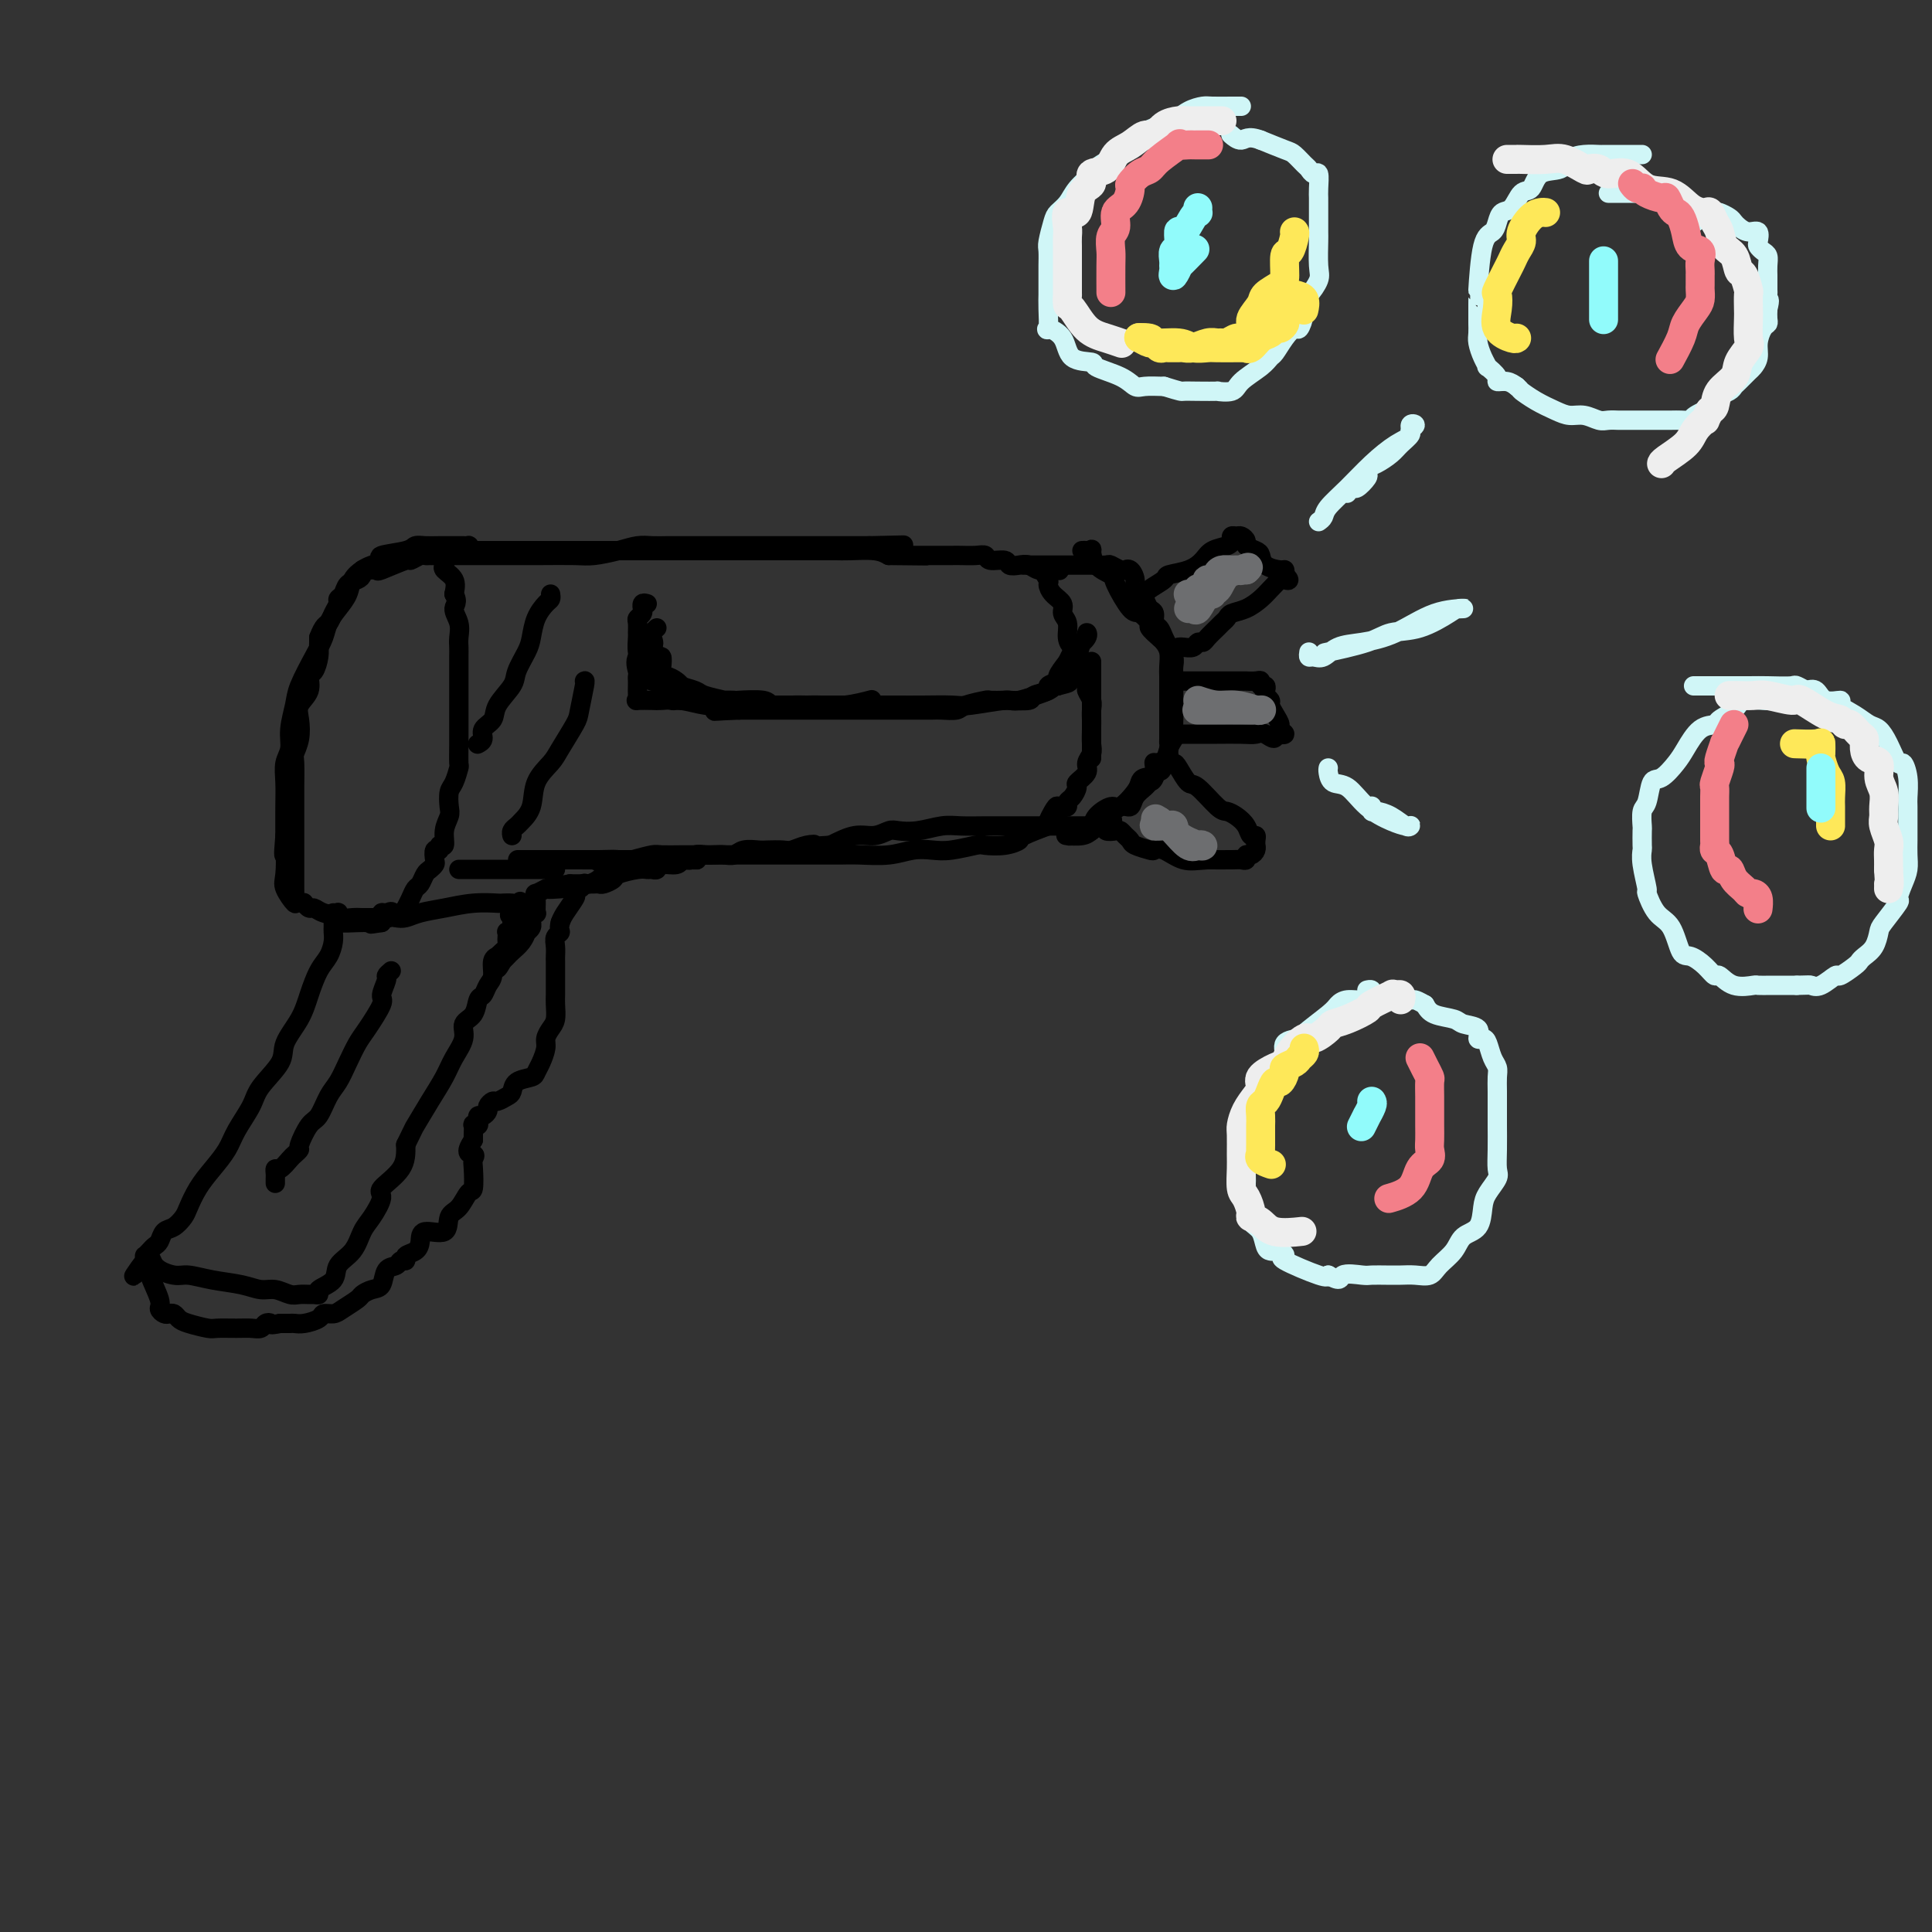 <svg viewBox='0 0 400 400' version='1.1' xmlns='http://www.w3.org/2000/svg' xmlns:xlink='http://www.w3.org/1999/xlink'><rect x="0" y="0" width="400" height="400" fill="#333333" stroke="none"/><g fill='none' stroke='rgb(0,0,0)' stroke-width='4' stroke-linecap='round' stroke-linejoin='round'><path d='M97,114c-0.029,-0.423 -0.059,-0.845 0,-1c0.059,-0.155 0.206,-0.041 0,0c-0.206,0.041 -0.766,0.010 -1,0c-0.234,-0.010 -0.142,0.000 -1,0c-0.858,-0.000 -2.666,-0.011 -4,0c-1.334,0.011 -2.194,0.044 -3,0c-0.806,-0.044 -1.556,-0.166 -2,0c-0.444,0.166 -0.580,0.621 -2,1c-1.420,0.379 -4.125,0.681 -5,1c-0.875,0.319 0.079,0.655 0,1c-0.079,0.345 -1.190,0.700 -2,1c-0.810,0.300 -1.320,0.544 -2,1c-0.680,0.456 -1.530,1.122 -2,2c-0.470,0.878 -0.562,1.968 -1,3c-0.438,1.032 -1.224,2.005 -2,3c-0.776,0.995 -1.541,2.011 -2,3c-0.459,0.989 -0.610,1.951 -1,3c-0.390,1.049 -1.018,2.185 -2,4c-0.982,1.815 -2.320,4.309 -3,6c-0.680,1.691 -0.704,2.580 -1,4c-0.296,1.420 -0.864,3.372 -1,5c-0.136,1.628 0.160,2.934 0,4c-0.160,1.066 -0.775,1.894 -1,3c-0.225,1.106 -0.061,2.490 0,4c0.061,1.510 0.017,3.146 0,5c-0.017,1.854 -0.009,3.927 0,6'/><path d='M59,173c-0.473,5.494 -0.155,3.728 0,4c0.155,0.272 0.147,2.581 0,4c-0.147,1.419 -0.432,1.948 0,3c0.432,1.052 1.580,2.627 2,3c0.420,0.373 0.113,-0.457 0,-1c-0.113,-0.543 -0.030,-0.800 0,-1c0.030,-0.200 0.008,-0.342 0,-1c-0.008,-0.658 -0.002,-1.831 0,-3c0.002,-1.169 0.001,-2.334 0,-3c-0.001,-0.666 0.000,-0.833 0,-2c-0.000,-1.167 -0.001,-3.334 0,-5c0.001,-1.666 0.004,-2.833 0,-4c-0.004,-1.167 -0.015,-2.336 0,-4c0.015,-1.664 0.054,-3.824 0,-5c-0.054,-1.176 -0.203,-1.367 0,-2c0.203,-0.633 0.758,-1.708 1,-3c0.242,-1.292 0.173,-2.803 0,-4c-0.173,-1.197 -0.449,-2.082 0,-3c0.449,-0.918 1.623,-1.871 2,-3c0.377,-1.129 -0.043,-2.435 0,-3c0.043,-0.565 0.547,-0.389 1,-1c0.453,-0.611 0.853,-2.009 1,-3c0.147,-0.991 0.039,-1.574 0,-2c-0.039,-0.426 -0.011,-0.693 0,-1c0.011,-0.307 0.006,-0.653 0,-1'/><path d='M66,132c1.028,-2.753 1.599,-2.634 2,-3c0.401,-0.366 0.631,-1.215 1,-2c0.369,-0.785 0.876,-1.506 1,-2c0.124,-0.494 -0.135,-0.762 0,-1c0.135,-0.238 0.663,-0.446 1,-1c0.337,-0.554 0.484,-1.455 1,-2c0.516,-0.545 1.400,-0.735 2,-1c0.600,-0.265 0.916,-0.605 1,-1c0.084,-0.395 -0.064,-0.846 0,-1c0.064,-0.154 0.341,-0.012 1,0c0.659,0.012 1.700,-0.106 2,0c0.300,0.106 -0.141,0.435 1,0c1.141,-0.435 3.864,-1.633 5,-2c1.136,-0.367 0.686,0.098 1,0c0.314,-0.098 1.393,-0.759 2,-1c0.607,-0.241 0.741,-0.062 1,0c0.259,0.062 0.644,0.006 1,0c0.356,-0.006 0.682,0.039 1,0c0.318,-0.039 0.629,-0.163 1,0c0.371,0.163 0.804,0.613 1,1c0.196,0.387 0.156,0.712 0,1c-0.156,0.288 -0.427,0.539 0,1c0.427,0.461 1.550,1.132 2,2c0.450,0.868 0.225,1.934 0,3'/><path d='M94,123c1.022,1.776 0.078,2.218 0,3c-0.078,0.782 0.711,1.906 1,3c0.289,1.094 0.077,2.158 0,3c-0.077,0.842 -0.021,1.460 0,2c0.021,0.540 0.006,1.000 0,2c-0.006,1.000 -0.001,2.538 0,4c0.001,1.462 0.000,2.848 0,4c-0.000,1.152 0.001,2.071 0,3c-0.001,0.929 -0.003,1.867 0,3c0.003,1.133 0.011,2.463 0,4c-0.011,1.537 -0.042,3.283 0,4c0.042,0.717 0.156,0.404 0,1c-0.156,0.596 -0.582,2.101 -1,3c-0.418,0.899 -0.829,1.191 -1,2c-0.171,0.809 -0.102,2.135 0,3c0.102,0.865 0.239,1.269 0,2c-0.239,0.731 -0.852,1.788 -1,3c-0.148,1.212 0.170,2.580 0,3c-0.170,0.420 -0.829,-0.109 -1,0c-0.171,0.109 0.147,0.856 0,1c-0.147,0.144 -0.760,-0.313 -1,0c-0.240,0.313 -0.106,1.397 0,2c0.106,0.603 0.183,0.724 0,1c-0.183,0.276 -0.626,0.707 -1,1c-0.374,0.293 -0.678,0.449 -1,1c-0.322,0.551 -0.663,1.496 -1,2c-0.337,0.504 -0.670,0.566 -1,1c-0.330,0.434 -0.655,1.240 -1,2c-0.345,0.760 -0.708,1.474 -1,2c-0.292,0.526 -0.512,0.865 -1,1c-0.488,0.135 -1.244,0.068 -2,0'/><path d='M81,189c-1.657,2.161 -0.300,0.565 0,0c0.300,-0.565 -0.459,-0.099 -1,0c-0.541,0.099 -0.866,-0.170 -1,0c-0.134,0.170 -0.078,0.777 0,1c0.078,0.223 0.176,0.060 0,0c-0.176,-0.060 -0.627,-0.016 -1,0c-0.373,0.016 -0.667,0.005 -1,0c-0.333,-0.005 -0.706,-0.005 -1,0c-0.294,0.005 -0.509,0.015 -1,0c-0.491,-0.015 -1.260,-0.057 -2,0c-0.740,0.057 -1.452,0.211 -2,0c-0.548,-0.211 -0.930,-0.789 -1,-1c-0.070,-0.211 0.174,-0.057 0,0c-0.174,0.057 -0.764,0.016 -1,0c-0.236,-0.016 -0.118,-0.008 0,0'/><path d='M69,190c0.000,0.448 0.001,0.896 0,1c-0.001,0.104 -0.002,-0.134 0,0c0.002,0.134 0.009,0.642 0,1c-0.009,0.358 -0.033,0.566 0,1c0.033,0.434 0.124,1.094 0,2c-0.124,0.906 -0.461,2.059 -1,3c-0.539,0.941 -1.279,1.671 -2,3c-0.721,1.329 -1.422,3.258 -2,5c-0.578,1.742 -1.032,3.297 -2,5c-0.968,1.703 -2.451,3.554 -3,5c-0.549,1.446 -0.162,2.487 -1,4c-0.838,1.513 -2.899,3.500 -4,5c-1.101,1.500 -1.243,2.515 -2,4c-0.757,1.485 -2.129,3.441 -3,5c-0.871,1.559 -1.241,2.721 -2,4c-0.759,1.279 -1.908,2.675 -3,4c-1.092,1.325 -2.128,2.577 -3,4c-0.872,1.423 -1.582,3.015 -2,4c-0.418,0.985 -0.546,1.363 -1,2c-0.454,0.637 -1.235,1.532 -2,2c-0.765,0.468 -1.515,0.508 -2,1c-0.485,0.492 -0.704,1.438 -1,2c-0.296,0.562 -0.668,0.742 -1,1c-0.332,0.258 -0.625,0.595 -1,1c-0.375,0.405 -0.832,0.878 -1,1c-0.168,0.122 -0.048,-0.108 0,0c0.048,0.108 0.024,0.554 0,1'/><path d='M30,261c-4.397,6.316 -1.389,1.604 0,0c1.389,-1.604 1.158,-0.102 2,1c0.842,1.102 2.756,1.802 4,2c1.244,0.198 1.816,-0.106 3,0c1.184,0.106 2.978,0.621 5,1c2.022,0.379 4.271,0.623 6,1c1.729,0.377 2.940,0.886 4,1c1.060,0.114 1.971,-0.166 3,0c1.029,0.166 2.175,0.777 3,1c0.825,0.223 1.328,0.057 2,0c0.672,-0.057 1.511,-0.006 2,0c0.489,0.006 0.626,-0.032 1,0c0.374,0.032 0.986,0.134 1,0c0.014,-0.134 -0.568,-0.504 0,-1c0.568,-0.496 2.287,-1.117 3,-2c0.713,-0.883 0.420,-2.026 1,-3c0.580,-0.974 2.032,-1.778 3,-3c0.968,-1.222 1.450,-2.860 2,-4c0.550,-1.140 1.167,-1.781 2,-3c0.833,-1.219 1.883,-3.018 2,-4c0.117,-0.982 -0.699,-1.149 0,-2c0.699,-0.851 2.914,-2.386 4,-4c1.086,-1.614 1.043,-3.307 1,-5'/><path d='M84,237c2.015,-4.074 1.553,-3.258 2,-4c0.447,-0.742 1.803,-3.042 3,-5c1.197,-1.958 2.237,-3.573 3,-5c0.763,-1.427 1.251,-2.666 2,-4c0.749,-1.334 1.759,-2.762 2,-4c0.241,-1.238 -0.287,-2.285 0,-3c0.287,-0.715 1.387,-1.096 2,-2c0.613,-0.904 0.737,-2.329 1,-3c0.263,-0.671 0.663,-0.586 1,-1c0.337,-0.414 0.611,-1.325 1,-2c0.389,-0.675 0.891,-1.112 1,-2c0.109,-0.888 -0.177,-2.227 0,-3c0.177,-0.773 0.818,-0.981 1,-1c0.182,-0.019 -0.095,0.150 0,0c0.095,-0.150 0.562,-0.618 1,-1c0.438,-0.382 0.849,-0.677 1,-1c0.151,-0.323 0.044,-0.674 0,-1c-0.044,-0.326 -0.026,-0.626 0,-1c0.026,-0.374 0.059,-0.821 0,-1c-0.059,-0.179 -0.212,-0.089 0,0c0.212,0.089 0.788,0.178 1,0c0.212,-0.178 0.061,-0.622 0,-1c-0.061,-0.378 -0.030,-0.689 0,-1'/><path d='M106,191c3.412,-7.525 0.942,-3.337 0,-2c-0.942,1.337 -0.358,-0.179 0,-1c0.358,-0.821 0.488,-0.949 0,-1c-0.488,-0.051 -1.593,-0.025 -2,0c-0.407,0.025 -0.115,0.049 -1,0c-0.885,-0.049 -2.947,-0.171 -5,0c-2.053,0.171 -4.098,0.633 -6,1c-1.902,0.367 -3.662,0.638 -5,1c-1.338,0.362 -2.254,0.815 -3,1c-0.746,0.185 -1.324,0.101 -2,0c-0.676,-0.101 -1.451,-0.220 -2,0c-0.549,0.220 -0.871,0.777 -1,1c-0.129,0.223 -0.064,0.111 0,0'/><path d='M79,191c-3.891,0.619 -1.619,0.167 -1,0c0.619,-0.167 -0.416,-0.048 -1,0c-0.584,0.048 -0.716,0.024 -1,0c-0.284,-0.024 -0.720,-0.049 -2,0c-1.280,0.049 -3.403,0.172 -4,0c-0.597,-0.172 0.334,-0.638 0,-1c-0.334,-0.362 -1.932,-0.619 -3,-1c-1.068,-0.381 -1.606,-0.886 -2,-1c-0.394,-0.114 -0.645,0.162 -1,0c-0.355,-0.162 -0.816,-0.760 -1,-1c-0.184,-0.240 -0.092,-0.120 0,0'/><path d='M92,115c-0.099,-0.000 -0.199,-0.000 0,0c0.199,0.000 0.696,0.000 1,0c0.304,-0.000 0.414,-0.000 1,0c0.586,0.000 1.648,0.000 3,0c1.352,-0.000 2.995,-0.000 4,0c1.005,0.000 1.373,0.001 2,0c0.627,-0.001 1.514,-0.003 3,0c1.486,0.003 3.570,0.011 6,0c2.430,-0.011 5.206,-0.041 7,0c1.794,0.041 2.605,0.155 4,0c1.395,-0.155 3.375,-0.577 5,-1c1.625,-0.423 2.896,-0.845 4,-1c1.104,-0.155 2.041,-0.041 3,0c0.959,0.041 1.941,0.011 3,0c1.059,-0.011 2.195,-0.003 3,0c0.805,0.003 1.279,0.001 2,0c0.721,-0.001 1.690,-0.000 3,0c1.310,0.000 2.960,0.000 4,0c1.040,-0.000 1.468,-0.000 3,0c1.532,0.000 4.168,0.000 6,0c1.832,-0.000 2.860,-0.000 4,0c1.140,0.000 2.391,0.000 4,0c1.609,-0.000 3.576,-0.000 5,0c1.424,0.000 2.307,0.000 3,0c0.693,-0.000 1.198,-0.000 2,0c0.802,0.000 1.901,0.000 3,0'/><path d='M180,113c13.671,-0.309 3.849,-0.083 1,0c-2.849,0.083 1.275,0.022 3,0c1.725,-0.022 1.050,-0.006 1,0c-0.050,0.006 0.525,0.002 1,0c0.475,-0.002 0.850,-0.000 1,0c0.150,0.000 0.075,0.000 0,0'/><path d='M136,130c-0.398,0.360 -0.797,0.720 -1,1c-0.203,0.280 -0.212,0.481 0,1c0.212,0.519 0.645,1.357 0,2c-0.645,0.643 -2.369,1.091 -3,2c-0.631,0.909 -0.169,2.280 0,3c0.169,0.720 0.045,0.788 0,1c-0.045,0.212 -0.011,0.568 0,1c0.011,0.432 0.000,0.939 0,1c-0.000,0.061 0.010,-0.323 0,0c-0.010,0.323 -0.040,1.355 0,2c0.040,0.645 0.151,0.904 0,1c-0.151,0.096 -0.565,0.030 0,0c0.565,-0.030 2.107,-0.022 3,0c0.893,0.022 1.137,0.058 2,0c0.863,-0.058 2.346,-0.212 4,0c1.654,0.212 3.478,0.789 5,1c1.522,0.211 2.741,0.057 5,0c2.259,-0.057 5.559,-0.015 8,0c2.441,0.015 4.023,0.004 7,0c2.977,-0.004 7.350,-0.001 10,0c2.650,0.001 3.576,0.002 5,0c1.424,-0.002 3.345,-0.005 5,0c1.655,0.005 3.044,0.017 5,0c1.956,-0.017 4.479,-0.064 6,0c1.521,0.064 2.039,0.238 4,0c1.961,-0.238 5.365,-0.887 7,-1c1.635,-0.113 1.500,0.310 3,0c1.500,-0.310 4.635,-1.353 6,-2c1.365,-0.647 0.962,-0.899 1,-1c0.038,-0.101 0.519,-0.050 1,0'/><path d='M219,142c3.233,-0.781 2.315,-0.734 2,-1c-0.315,-0.266 -0.029,-0.847 0,-1c0.029,-0.153 -0.200,0.120 0,0c0.200,-0.120 0.828,-0.634 1,-1c0.172,-0.366 -0.112,-0.586 0,-1c0.112,-0.414 0.620,-1.023 1,-2c0.380,-0.977 0.631,-2.321 1,-3c0.369,-0.679 0.856,-0.691 1,-1c0.144,-0.309 -0.055,-0.914 0,-1c0.055,-0.086 0.365,0.348 0,1c-0.365,0.652 -1.406,1.522 -2,2c-0.594,0.478 -0.741,0.565 -1,1c-0.259,0.435 -0.629,1.217 -1,2'/><path d='M221,137c-0.953,1.250 -1.836,2.376 -2,3c-0.164,0.624 0.391,0.745 0,1c-0.391,0.255 -1.727,0.643 -2,1c-0.273,0.357 0.518,0.684 0,1c-0.518,0.316 -2.346,0.621 -3,1c-0.654,0.379 -0.133,0.833 -1,1c-0.867,0.167 -3.122,0.048 -4,0c-0.878,-0.048 -0.380,-0.023 -1,0c-0.620,0.023 -2.358,0.045 -3,0c-0.642,-0.045 -0.188,-0.156 -1,0c-0.812,0.156 -2.891,0.578 -4,1c-1.109,0.422 -1.250,0.845 -2,1c-0.750,0.155 -2.109,0.041 -3,0c-0.891,-0.041 -1.313,-0.011 -2,0c-0.687,0.011 -1.638,0.003 -3,0c-1.362,-0.003 -3.136,-0.001 -4,0c-0.864,0.001 -0.820,0.000 -2,0c-1.180,-0.000 -3.586,-0.000 -5,0c-1.414,0.000 -1.836,0.000 -2,0c-0.164,-0.000 -0.069,-0.000 -1,0c-0.931,0.000 -2.888,0.000 -4,0c-1.112,-0.000 -1.377,-0.000 -2,0c-0.623,0.000 -1.602,0.000 -2,0c-0.398,-0.000 -0.214,-0.000 -1,0c-0.786,0.000 -2.542,0.000 -3,0c-0.458,-0.000 0.383,-0.000 0,0c-0.383,0.000 -1.989,0.000 -3,0c-1.011,-0.000 -1.426,-0.000 -2,0c-0.574,0.000 -1.309,0.000 -2,0c-0.691,-0.000 -1.340,-0.000 -2,0c-0.660,0.000 -1.330,0.000 -2,0'/><path d='M153,147c-9.052,0.370 -3.682,0.296 -2,0c1.682,-0.296 -0.323,-0.815 -1,-1c-0.677,-0.185 -0.026,-0.035 0,0c0.026,0.035 -0.573,-0.046 -1,0c-0.427,0.046 -0.681,0.220 -1,0c-0.319,-0.220 -0.701,-0.832 -1,-1c-0.299,-0.168 -0.513,0.110 -1,0c-0.487,-0.110 -1.247,-0.607 -2,-1c-0.753,-0.393 -1.498,-0.683 -2,-1c-0.502,-0.317 -0.762,-0.661 -1,-1c-0.238,-0.339 -0.455,-0.673 -1,-1c-0.545,-0.327 -1.417,-0.646 -2,-1c-0.583,-0.354 -0.878,-0.744 -1,-1c-0.122,-0.256 -0.071,-0.377 0,-1c0.071,-0.623 0.163,-1.747 0,-2c-0.163,-0.253 -0.580,0.365 -1,0c-0.420,-0.365 -0.844,-1.714 -1,-2c-0.156,-0.286 -0.045,0.490 0,1c0.045,0.510 0.022,0.755 0,1'/><path d='M135,136c-2.773,-1.749 -0.705,-0.622 0,0c0.705,0.622 0.047,0.740 0,1c-0.047,0.260 0.516,0.661 1,1c0.484,0.339 0.887,0.616 1,1c0.113,0.384 -0.064,0.877 0,1c0.064,0.123 0.371,-0.122 1,0c0.629,0.122 1.582,0.611 2,1c0.418,0.389 0.302,0.679 1,1c0.698,0.321 2.209,0.674 3,1c0.791,0.326 0.862,0.623 2,1c1.138,0.377 3.342,0.832 4,1c0.658,0.168 -0.230,0.049 0,0c0.230,-0.049 1.577,-0.027 2,0c0.423,0.027 -0.077,0.060 1,0c1.077,-0.060 3.732,-0.212 5,0c1.268,0.212 1.149,0.790 2,1c0.851,0.210 2.674,0.053 4,0c1.326,-0.053 2.156,-0.000 3,0c0.844,0.000 1.700,-0.051 3,0c1.300,0.051 3.042,0.206 5,0c1.958,-0.206 4.131,-0.773 5,-1c0.869,-0.227 0.435,-0.113 0,0'/><path d='M97,114c0.736,0.000 1.472,0.000 2,0c0.528,0.000 0.849,-0.000 2,0c1.151,0.000 3.131,0.000 5,0c1.869,-0.000 3.626,-0.000 5,0c1.374,0.000 2.365,0.000 4,0c1.635,-0.000 3.913,-0.000 6,0c2.087,0.000 3.982,0.000 5,0c1.018,-0.000 1.160,-0.000 2,0c0.840,0.000 2.377,0.000 3,0c0.623,-0.000 0.332,-0.000 1,0c0.668,0.000 2.295,0.000 3,0c0.705,-0.000 0.487,-0.000 2,0c1.513,0.000 4.756,0.000 7,0c2.244,-0.000 3.488,-0.000 5,0c1.512,0.000 3.291,0.000 5,0c1.709,-0.000 3.346,-0.000 5,0c1.654,0.000 3.324,0.000 4,0c0.676,-0.000 0.359,-0.000 1,0c0.641,0.000 2.242,0.000 3,0c0.758,-0.000 0.675,-0.001 1,0c0.325,0.001 1.060,0.003 2,0c0.940,-0.003 2.087,-0.011 3,0c0.913,0.011 1.592,0.041 3,0c1.408,-0.041 3.545,-0.155 5,0c1.455,0.155 2.227,0.577 3,1'/><path d='M184,115c14.043,0.155 5.652,0.041 3,0c-2.652,-0.041 0.437,-0.011 2,0c1.563,0.011 1.602,0.003 2,0c0.398,-0.003 1.155,-0.001 2,0c0.845,0.001 1.777,0.001 2,0c0.223,-0.001 -0.262,-0.001 0,0c0.262,0.001 1.272,0.004 2,0c0.728,-0.004 1.172,-0.016 2,0c0.828,0.016 2.038,0.061 3,0c0.962,-0.061 1.675,-0.226 2,0c0.325,0.226 0.261,0.844 1,1c0.739,0.156 2.281,-0.151 3,0c0.719,0.151 0.617,0.758 1,1c0.383,0.242 1.252,0.117 2,0c0.748,-0.117 1.376,-0.227 2,0c0.624,0.227 1.245,0.792 2,1c0.755,0.208 1.644,0.059 2,0c0.356,-0.059 0.178,-0.030 0,0'/><path d='M217,118c5.103,0.352 1.361,-0.268 0,0c-1.361,0.268 -0.341,1.423 0,2c0.341,0.577 0.004,0.576 0,1c-0.004,0.424 0.324,1.272 1,2c0.676,0.728 1.701,1.337 2,2c0.299,0.663 -0.126,1.382 0,2c0.126,0.618 0.803,1.135 1,2c0.197,0.865 -0.087,2.077 0,3c0.087,0.923 0.545,1.556 1,2c0.455,0.444 0.905,0.699 1,1c0.095,0.301 -0.167,0.648 0,1c0.167,0.352 0.762,0.709 1,1c0.238,0.291 0.120,0.515 0,1c-0.120,0.485 -0.242,1.232 0,2c0.242,0.768 0.850,1.557 1,2c0.150,0.443 -0.156,0.540 0,1c0.156,0.460 0.774,1.284 1,2c0.226,0.716 0.061,1.323 0,2c-0.061,0.677 -0.016,1.424 0,2c0.016,0.576 0.004,0.980 0,1c-0.004,0.020 -0.001,-0.345 0,0c0.001,0.345 0.000,1.402 0,2c-0.000,0.598 -0.000,0.739 0,1c0.000,0.261 0.000,0.642 0,1c-0.000,0.358 -0.000,0.694 0,1c0.000,0.306 0.000,0.582 0,1c-0.000,0.418 -0.000,0.976 0,1c0.000,0.024 0.000,-0.488 0,-1'/><path d='M226,156c0.000,1.451 0.000,-0.421 0,-2c-0.000,-1.579 -0.000,-2.866 0,-4c0.000,-1.134 0.000,-2.116 0,-3c-0.000,-0.884 -0.000,-1.670 0,-3c0.000,-1.330 0.000,-3.205 0,-4c-0.000,-0.795 -0.000,-0.511 0,-1c0.000,-0.489 0.000,-1.751 0,-2c-0.000,-0.249 -0.000,0.514 0,1c0.000,0.486 0.000,0.696 0,1c-0.000,0.304 -0.000,0.703 0,1c0.000,0.297 0.000,0.491 0,1c-0.000,0.509 -0.000,1.333 0,2c0.000,0.667 0.001,1.176 0,2c-0.001,0.824 -0.005,1.964 0,3c0.005,1.036 0.017,1.968 0,3c-0.017,1.032 -0.065,2.164 0,3c0.065,0.836 0.242,1.375 0,2c-0.242,0.625 -0.905,1.337 -1,2c-0.095,0.663 0.377,1.277 0,2c-0.377,0.723 -1.603,1.557 -2,2c-0.397,0.443 0.034,0.497 0,1c-0.034,0.503 -0.535,1.454 -1,2c-0.465,0.546 -0.894,0.685 -1,1c-0.106,0.315 0.113,0.804 0,1c-0.113,0.196 -0.556,0.098 -1,0'/><path d='M220,167c-1.109,1.978 -0.881,0.423 -1,0c-0.119,-0.423 -0.586,0.286 -1,1c-0.414,0.714 -0.774,1.434 -1,2c-0.226,0.566 -0.317,0.978 0,1c0.317,0.022 1.041,-0.348 0,0c-1.041,0.348 -3.848,1.413 -5,2c-1.152,0.587 -0.650,0.697 -1,1c-0.350,0.303 -1.552,0.799 -3,1c-1.448,0.201 -3.142,0.105 -4,0c-0.858,-0.105 -0.881,-0.221 -2,0c-1.119,0.221 -3.335,0.777 -5,1c-1.665,0.223 -2.781,0.112 -4,0c-1.219,-0.112 -2.542,-0.226 -4,0c-1.458,0.226 -3.052,0.793 -5,1c-1.948,0.207 -4.252,0.056 -6,0c-1.748,-0.056 -2.941,-0.015 -4,0c-1.059,0.015 -1.986,0.004 -3,0c-1.014,-0.004 -2.115,-0.001 -3,0c-0.885,0.001 -1.552,0.000 -2,0c-0.448,-0.000 -0.676,-0.000 -2,0c-1.324,0.000 -3.742,0.000 -5,0c-1.258,-0.000 -1.354,0.000 -2,0c-0.646,-0.000 -1.841,-0.000 -3,0c-1.159,0.000 -2.282,0.000 -3,0c-0.718,-0.000 -1.030,-0.001 -2,0c-0.970,0.001 -2.597,0.003 -4,0c-1.403,-0.003 -2.582,-0.011 -4,0c-1.418,0.011 -3.074,0.041 -4,0c-0.926,-0.041 -1.122,-0.155 -2,0c-0.878,0.155 -2.439,0.577 -4,1'/><path d='M131,178c-12.686,0.464 -5.903,0.124 -4,0c1.903,-0.124 -1.076,-0.033 -3,0c-1.924,0.033 -2.794,0.009 -4,0c-1.206,-0.009 -2.749,-0.002 -4,0c-1.251,0.002 -2.209,0.001 -3,0c-0.791,-0.001 -1.414,-0.000 -2,0c-0.586,0.000 -1.137,0.000 -2,0c-0.863,-0.000 -2.040,-0.000 -2,0c0.040,0.000 1.298,0.000 2,0c0.702,-0.000 0.848,-0.000 1,0c0.152,0.000 0.311,0.000 1,0c0.689,-0.000 1.907,-0.000 3,0c1.093,0.000 2.059,0.000 3,0c0.941,-0.000 1.855,-0.000 4,0c2.145,0.000 5.520,0.000 8,0c2.480,-0.000 4.065,-0.000 5,0c0.935,0.000 1.220,0.000 2,0c0.780,-0.000 2.056,-0.000 3,0c0.944,0.000 1.555,0.000 2,0c0.445,-0.000 0.722,-0.000 1,0'/><path d='M142,178c5.091,0.013 1.319,0.046 -1,0c-2.319,-0.046 -3.185,-0.171 -4,0c-0.815,0.171 -1.579,0.637 -3,1c-1.421,0.363 -3.497,0.623 -5,1c-1.503,0.377 -2.431,0.872 -3,1c-0.569,0.128 -0.779,-0.110 -1,0c-0.221,0.110 -0.454,0.569 -1,1c-0.546,0.431 -1.404,0.832 -2,1c-0.596,0.168 -0.931,0.101 -1,0c-0.069,-0.101 0.127,-0.236 0,0c-0.127,0.236 -0.577,0.843 -1,1c-0.423,0.157 -0.821,-0.138 -1,0c-0.179,0.138 -0.141,0.707 0,1c0.141,0.293 0.384,0.310 0,1c-0.384,0.690 -1.395,2.054 -2,3c-0.605,0.946 -0.802,1.473 -1,2'/><path d='M116,191c-0.403,1.500 0.088,1.749 0,2c-0.088,0.251 -0.756,0.503 -1,1c-0.244,0.497 -0.065,1.239 0,2c0.065,0.761 0.018,1.541 0,2c-0.018,0.459 -0.005,0.597 0,1c0.005,0.403 0.002,1.070 0,2c-0.002,0.930 -0.003,2.122 0,3c0.003,0.878 0.011,1.443 0,2c-0.011,0.557 -0.041,1.107 0,2c0.041,0.893 0.152,2.130 0,3c-0.152,0.870 -0.566,1.375 -1,2c-0.434,0.625 -0.888,1.372 -1,2c-0.112,0.628 0.117,1.137 0,2c-0.117,0.863 -0.581,2.080 -1,3c-0.419,0.920 -0.794,1.541 -1,2c-0.206,0.459 -0.244,0.754 -1,1c-0.756,0.246 -2.230,0.443 -3,1c-0.770,0.557 -0.837,1.473 -1,2c-0.163,0.527 -0.421,0.666 -1,1c-0.579,0.334 -1.478,0.864 -2,1c-0.522,0.136 -0.665,-0.122 -1,0c-0.335,0.122 -0.860,0.624 -1,1c-0.140,0.376 0.107,0.626 0,1c-0.107,0.374 -0.568,0.871 -1,1c-0.432,0.129 -0.834,-0.111 -1,0c-0.166,0.111 -0.097,0.572 0,1c0.097,0.428 0.222,0.822 0,1c-0.222,0.178 -0.792,0.141 -1,0c-0.208,-0.141 -0.056,-0.384 0,0c0.056,0.384 0.016,1.395 0,2c-0.016,0.605 -0.008,0.802 0,1'/><path d='M98,236c-2.167,3.109 -0.583,2.883 0,3c0.583,0.117 0.165,0.577 0,1c-0.165,0.423 -0.076,0.807 0,2c0.076,1.193 0.140,3.193 0,4c-0.140,0.807 -0.482,0.421 -1,1c-0.518,0.579 -1.210,2.122 -2,3c-0.790,0.878 -1.677,1.089 -2,2c-0.323,0.911 -0.080,2.520 -1,3c-0.920,0.480 -3.002,-0.169 -4,0c-0.998,0.169 -0.912,1.154 -1,2c-0.088,0.846 -0.351,1.551 -1,2c-0.649,0.449 -1.683,0.643 -2,1c-0.317,0.357 0.085,0.877 0,1c-0.085,0.123 -0.655,-0.150 -1,0c-0.345,0.150 -0.464,0.723 -1,1c-0.536,0.277 -1.490,0.258 -2,1c-0.510,0.742 -0.577,2.244 -1,3c-0.423,0.756 -1.201,0.767 -2,1c-0.799,0.233 -1.619,0.689 -2,1c-0.381,0.311 -0.324,0.478 -1,1c-0.676,0.522 -2.085,1.397 -3,2c-0.915,0.603 -1.334,0.932 -2,1c-0.666,0.068 -1.578,-0.125 -2,0c-0.422,0.125 -0.353,0.570 -1,1c-0.647,0.430 -2.008,0.847 -3,1c-0.992,0.153 -1.613,0.041 -2,0c-0.387,-0.041 -0.539,-0.012 -1,0c-0.461,0.012 -1.230,0.006 -2,0'/><path d='M58,274c-2.413,0.480 -1.947,0.181 -2,0c-0.053,-0.181 -0.627,-0.245 -1,0c-0.373,0.245 -0.545,0.798 -1,1c-0.455,0.202 -1.193,0.051 -2,0c-0.807,-0.051 -1.683,-0.002 -3,0c-1.317,0.002 -3.074,-0.042 -4,0c-0.926,0.042 -1.022,0.169 -2,0c-0.978,-0.169 -2.839,-0.633 -4,-1c-1.161,-0.367 -1.622,-0.637 -2,-1c-0.378,-0.363 -0.674,-0.818 -1,-1c-0.326,-0.182 -0.683,-0.090 -1,0c-0.317,0.090 -0.593,0.178 -1,0c-0.407,-0.178 -0.946,-0.622 -1,-1c-0.054,-0.378 0.377,-0.689 0,-2c-0.377,-1.311 -1.563,-3.622 -2,-5c-0.437,-1.378 -0.125,-1.822 0,-2c0.125,-0.178 0.062,-0.089 0,0'/><path d='M115,180c-0.715,0.000 -1.431,0.000 -2,0c-0.569,0.000 -0.993,0.000 -2,0c-1.007,0.000 -2.598,0.000 -4,0c-1.402,0.000 -2.614,0.000 -4,0c-1.386,0.000 -2.946,0.000 -4,0c-1.054,0.000 -1.602,0.000 -2,0c-0.398,0.000 -0.646,0.000 -1,0c-0.354,0.000 -0.816,0.000 -1,0c-0.184,0.000 -0.092,0.000 0,0'/><path d='M114,123c0.060,0.372 0.119,0.745 0,1c-0.119,0.255 -0.418,0.393 -1,1c-0.582,0.607 -1.449,1.684 -2,3c-0.551,1.316 -0.785,2.873 -1,4c-0.215,1.127 -0.409,1.825 -1,3c-0.591,1.175 -1.578,2.828 -2,4c-0.422,1.172 -0.280,1.862 -1,3c-0.720,1.138 -2.302,2.725 -3,4c-0.698,1.275 -0.513,2.237 -1,3c-0.487,0.763 -1.646,1.328 -2,2c-0.354,0.672 0.097,1.450 0,2c-0.097,0.550 -0.742,0.871 -1,1c-0.258,0.129 -0.129,0.064 0,0'/><path d='M121,141c0.105,-0.088 0.209,-0.177 0,1c-0.209,1.177 -0.732,3.618 -1,5c-0.268,1.382 -0.280,1.703 -1,3c-0.720,1.297 -2.147,3.570 -3,5c-0.853,1.430 -1.131,2.018 -2,3c-0.869,0.982 -2.328,2.357 -3,4c-0.672,1.643 -0.558,3.554 -1,5c-0.442,1.446 -1.439,2.426 -2,3c-0.561,0.574 -0.687,0.741 -1,1c-0.313,0.259 -0.815,0.608 -1,1c-0.185,0.392 -0.053,0.826 0,1c0.053,0.174 0.026,0.087 0,0'/><path d='M134,125c-0.425,-0.119 -0.850,-0.239 -1,0c-0.150,0.239 -0.026,0.836 0,1c0.026,0.164 -0.046,-0.107 0,0c0.046,0.107 0.209,0.590 0,1c-0.209,0.410 -0.789,0.747 -1,1c-0.211,0.253 -0.054,0.423 0,1c0.054,0.577 0.004,1.563 0,2c-0.004,0.437 0.039,0.327 0,1c-0.039,0.673 -0.162,2.130 0,3c0.162,0.870 0.607,1.154 1,2c0.393,0.846 0.735,2.255 1,3c0.265,0.745 0.452,0.827 1,1c0.548,0.173 1.457,0.439 2,1c0.543,0.561 0.719,1.418 1,2c0.281,0.582 0.666,0.888 1,1c0.334,0.112 0.618,0.030 1,0c0.382,-0.030 0.863,-0.008 1,0c0.137,0.008 -0.068,0.002 0,0c0.068,-0.002 0.410,-0.001 1,0c0.590,0.001 1.428,0.000 2,0c0.572,-0.000 0.878,-0.000 1,0c0.122,0.000 0.061,0.000 0,0'/><path d='M224,114c0.308,-0.020 0.615,-0.041 1,0c0.385,0.041 0.847,0.143 1,0c0.153,-0.143 -0.002,-0.531 0,0c0.002,0.531 0.160,1.983 1,3c0.840,1.017 2.363,1.600 3,2c0.637,0.400 0.389,0.617 1,2c0.611,1.383 2.079,3.933 3,5c0.921,1.067 1.293,0.653 2,1c0.707,0.347 1.748,1.457 2,2c0.252,0.543 -0.286,0.519 0,1c0.286,0.481 1.397,1.466 2,2c0.603,0.534 0.697,0.618 1,1c0.303,0.382 0.813,1.061 1,2c0.187,0.939 0.050,2.138 0,3c-0.050,0.862 -0.013,1.386 0,2c0.013,0.614 0.004,1.318 0,2c-0.004,0.682 -0.001,1.342 0,2c0.001,0.658 0.000,1.314 0,2c-0.000,0.686 0.001,1.401 0,2c-0.001,0.599 -0.003,1.083 0,2c0.003,0.917 0.011,2.266 0,3c-0.011,0.734 -0.041,0.851 0,1c0.041,0.149 0.155,0.328 0,1c-0.155,0.672 -0.577,1.836 -1,3'/><path d='M241,158c-0.636,3.450 -1.727,0.575 -2,0c-0.273,-0.575 0.271,1.150 0,2c-0.271,0.850 -1.355,0.825 -2,1c-0.645,0.175 -0.849,0.550 -1,1c-0.151,0.450 -0.249,0.975 -1,2c-0.751,1.025 -2.154,2.551 -3,3c-0.846,0.449 -1.133,-0.177 -2,0c-0.867,0.177 -2.312,1.158 -3,2c-0.688,0.842 -0.618,1.546 -1,2c-0.382,0.454 -1.217,0.658 -2,1c-0.783,0.342 -1.514,0.821 -2,1c-0.486,0.179 -0.728,0.058 -1,0c-0.272,-0.058 -0.573,-0.054 0,0c0.573,0.054 2.021,0.158 3,0c0.979,-0.158 1.490,-0.579 2,-1'/><path d='M226,172c0.524,-0.328 -0.665,-0.647 0,-1c0.665,-0.353 3.185,-0.742 4,-1c0.815,-0.258 -0.076,-0.387 0,-1c0.076,-0.613 1.120,-1.709 2,-2c0.880,-0.291 1.598,0.223 2,0c0.402,-0.223 0.489,-1.181 1,-2c0.511,-0.819 1.446,-1.497 2,-2c0.554,-0.503 0.727,-0.831 1,-1c0.273,-0.169 0.647,-0.180 1,-1c0.353,-0.820 0.687,-2.447 1,-3c0.313,-0.553 0.606,-0.030 1,0c0.394,0.030 0.890,-0.434 1,-1c0.110,-0.566 -0.167,-1.235 0,-2c0.167,-0.765 0.777,-1.625 1,-2c0.223,-0.375 0.060,-0.264 0,-1c-0.060,-0.736 -0.016,-2.319 0,-3c0.016,-0.681 0.004,-0.462 0,-1c-0.004,-0.538 0.000,-1.834 0,-3c-0.000,-1.166 -0.004,-2.201 0,-3c0.004,-0.799 0.016,-1.361 0,-2c-0.016,-0.639 -0.060,-1.354 0,-2c0.060,-0.646 0.224,-1.224 0,-2c-0.224,-0.776 -0.834,-1.751 -1,-2c-0.166,-0.249 0.114,0.228 0,0c-0.114,-0.228 -0.622,-1.159 -1,-2c-0.378,-0.841 -0.626,-1.590 -1,-2c-0.374,-0.410 -0.873,-0.481 -1,-1c-0.127,-0.519 0.120,-1.486 0,-2c-0.120,-0.514 -0.606,-0.575 -1,-1c-0.394,-0.425 -0.697,-1.212 -1,-2'/><path d='M237,124c-1.091,-2.355 -0.818,-1.244 -1,-1c-0.182,0.244 -0.819,-0.380 -1,-1c-0.181,-0.620 0.093,-1.237 0,-2c-0.093,-0.763 -0.554,-1.672 -1,-2c-0.446,-0.328 -0.878,-0.074 -1,0c-0.122,0.074 0.065,-0.033 0,0c-0.065,0.033 -0.383,0.205 -1,0c-0.617,-0.205 -1.534,-0.787 -2,-1c-0.466,-0.213 -0.481,-0.057 -1,0c-0.519,0.057 -1.542,0.015 -2,0c-0.458,-0.015 -0.351,-0.004 -1,0c-0.649,0.004 -2.054,0.001 -3,0c-0.946,-0.001 -1.433,-0.000 -2,0c-0.567,0.000 -1.212,0.000 -2,0c-0.788,-0.000 -1.717,-0.000 -2,0c-0.283,0.000 0.079,0.000 0,0c-0.079,-0.000 -0.599,-0.000 -1,0c-0.401,0.000 -0.682,0.000 -1,0c-0.318,-0.000 -0.673,-0.000 -1,0c-0.327,0.000 -0.627,0.000 -1,0c-0.373,-0.000 -0.821,-0.000 -1,0c-0.179,0.000 -0.090,0.000 0,0'/><path d='M235,123c0.316,-0.016 0.631,-0.032 1,0c0.369,0.032 0.791,0.111 1,0c0.209,-0.111 0.206,-0.414 1,-1c0.794,-0.586 2.386,-1.456 3,-2c0.614,-0.544 0.252,-0.762 1,-1c0.748,-0.238 2.607,-0.497 4,-1c1.393,-0.503 2.320,-1.249 3,-2c0.680,-0.751 1.114,-1.508 2,-2c0.886,-0.492 2.226,-0.721 3,-1c0.774,-0.279 0.982,-0.608 1,-1c0.018,-0.392 -0.155,-0.848 0,-1c0.155,-0.152 0.637,0.001 1,0c0.363,-0.001 0.609,-0.156 1,0c0.391,0.156 0.929,0.623 1,1c0.071,0.377 -0.324,0.665 0,1c0.324,0.335 1.369,0.716 2,1c0.631,0.284 0.849,0.471 1,1c0.151,0.529 0.236,1.399 1,2c0.764,0.601 2.206,0.931 3,1c0.794,0.069 0.941,-0.123 1,0c0.059,0.123 0.029,0.562 0,1'/><path d='M266,119c1.581,1.490 0.534,1.215 0,1c-0.534,-0.215 -0.556,-0.370 -1,0c-0.444,0.370 -1.309,1.265 -2,2c-0.691,0.735 -1.208,1.310 -2,2c-0.792,0.690 -1.860,1.493 -3,2c-1.140,0.507 -2.351,0.717 -3,1c-0.649,0.283 -0.737,0.640 -1,1c-0.263,0.360 -0.701,0.722 -1,1c-0.299,0.278 -0.460,0.470 -1,1c-0.540,0.530 -1.458,1.396 -2,2c-0.542,0.604 -0.709,0.947 -1,1c-0.291,0.053 -0.705,-0.182 -1,0c-0.295,0.182 -0.471,0.781 -1,1c-0.529,0.219 -1.410,0.059 -2,0c-0.590,-0.059 -0.890,-0.016 -1,0c-0.110,0.016 -0.032,0.005 0,0c0.032,-0.005 0.016,-0.002 0,0'/><path d='M243,140c-0.143,0.423 -0.285,0.845 0,1c0.285,0.155 0.999,0.041 1,0c0.001,-0.041 -0.709,-0.011 0,0c0.709,0.011 2.837,0.003 4,0c1.163,-0.003 1.359,-0.002 3,0c1.641,0.002 4.726,0.005 6,0c1.274,-0.005 0.737,-0.016 1,0c0.263,0.016 1.325,0.060 2,0c0.675,-0.060 0.965,-0.223 1,0c0.035,0.223 -0.183,0.834 0,1c0.183,0.166 0.766,-0.111 1,0c0.234,0.111 0.118,0.610 0,1c-0.118,0.390 -0.238,0.672 0,1c0.238,0.328 0.833,0.704 1,1c0.167,0.296 -0.094,0.514 0,1c0.094,0.486 0.542,1.241 1,2c0.458,0.759 0.927,1.523 1,2c0.073,0.477 -0.250,0.667 0,1c0.250,0.333 1.071,0.809 1,1c-0.071,0.191 -1.036,0.095 -2,0'/><path d='M264,152c0.257,1.702 -1.101,0.456 -2,0c-0.899,-0.456 -1.339,-0.122 -2,0c-0.661,0.122 -1.543,0.033 -3,0c-1.457,-0.033 -3.490,-0.009 -5,0c-1.510,0.009 -2.499,0.002 -3,0c-0.501,-0.002 -0.516,-0.001 -1,0c-0.484,0.001 -1.436,0.000 -2,0c-0.564,-0.000 -0.739,-0.000 -1,0c-0.261,0.000 -0.609,0.000 -1,0c-0.391,-0.000 -0.826,-0.000 -1,0c-0.174,0.000 -0.087,0.000 0,0'/><path d='M242,157c-0.097,0.429 -0.194,0.857 0,1c0.194,0.143 0.678,-0.000 1,0c0.322,0.000 0.481,0.143 1,1c0.519,0.857 1.399,2.428 2,3c0.601,0.572 0.924,0.145 2,1c1.076,0.855 2.904,2.993 4,4c1.096,1.007 1.460,0.882 2,1c0.540,0.118 1.255,0.479 2,1c0.745,0.521 1.520,1.201 2,2c0.480,0.799 0.664,1.716 1,2c0.336,0.284 0.823,-0.065 1,0c0.177,0.065 0.045,0.543 0,1c-0.045,0.457 -0.002,0.892 0,1c0.002,0.108 -0.037,-0.111 0,0c0.037,0.111 0.151,0.552 0,1c-0.151,0.448 -0.566,0.905 -1,1c-0.434,0.095 -0.887,-0.171 -1,0c-0.113,0.171 0.114,0.778 0,1c-0.114,0.222 -0.569,0.060 -1,0c-0.431,-0.060 -0.837,-0.017 -2,0c-1.163,0.017 -3.081,0.009 -5,0'/><path d='M250,178c-2.159,0.120 -3.556,0.422 -5,0c-1.444,-0.422 -2.936,-1.566 -4,-2c-1.064,-0.434 -1.699,-0.158 -2,0c-0.301,0.158 -0.266,0.196 -1,0c-0.734,-0.196 -2.237,-0.627 -3,-1c-0.763,-0.373 -0.787,-0.687 -1,-1c-0.213,-0.313 -0.617,-0.623 -1,-1c-0.383,-0.377 -0.747,-0.819 -1,-1c-0.253,-0.181 -0.396,-0.101 -1,0c-0.604,0.101 -1.669,0.223 -2,0c-0.331,-0.223 0.071,-0.792 0,-1c-0.071,-0.208 -0.617,-0.056 -1,0c-0.383,0.056 -0.605,0.015 -1,0c-0.395,-0.015 -0.963,-0.004 -1,0c-0.037,0.004 0.458,0.001 0,0c-0.458,-0.001 -1.869,-0.000 -3,0c-1.131,0.000 -1.981,0.000 -3,0c-1.019,-0.000 -2.207,-0.000 -3,0c-0.793,0.000 -1.191,0.000 -2,0c-0.809,-0.000 -2.028,-0.001 -3,0c-0.972,0.001 -1.698,0.004 -3,0c-1.302,-0.004 -3.182,-0.015 -5,0c-1.818,0.015 -3.575,0.055 -5,0c-1.425,-0.055 -2.520,-0.207 -4,0c-1.480,0.207 -3.346,0.772 -5,1c-1.654,0.228 -3.095,0.119 -4,0c-0.905,-0.119 -1.273,-0.248 -2,0c-0.727,0.248 -1.811,0.875 -3,1c-1.189,0.125 -2.483,-0.250 -4,0c-1.517,0.250 -3.259,1.125 -5,2'/><path d='M172,175c-9.242,0.635 -5.348,0.223 -4,0c1.348,-0.223 0.150,-0.256 -1,0c-1.150,0.256 -2.251,0.800 -3,1c-0.749,0.200 -1.145,0.057 -2,0c-0.855,-0.057 -2.168,-0.029 -3,0c-0.832,0.029 -1.181,0.060 -2,0c-0.819,-0.060 -2.106,-0.212 -3,0c-0.894,0.212 -1.395,0.788 -2,1c-0.605,0.212 -1.314,0.061 -2,0c-0.686,-0.061 -1.349,-0.030 -2,0c-0.651,0.030 -1.288,0.061 -2,0c-0.712,-0.061 -1.497,-0.214 -2,0c-0.503,0.214 -0.724,0.793 -1,1c-0.276,0.207 -0.606,0.040 -1,0c-0.394,-0.040 -0.851,0.046 -1,0c-0.149,-0.046 0.010,-0.223 0,0c-0.010,0.223 -0.187,0.844 -1,1c-0.813,0.156 -2.260,-0.155 -3,0c-0.740,0.155 -0.773,0.777 -1,1c-0.227,0.223 -0.647,0.049 -1,0c-0.353,-0.049 -0.637,0.029 -1,0c-0.363,-0.029 -0.804,-0.166 -2,0c-1.196,0.166 -3.145,0.633 -4,1c-0.855,0.367 -0.614,0.634 -1,1c-0.386,0.366 -1.399,0.830 -2,1c-0.601,0.170 -0.791,0.046 -1,0c-0.209,-0.046 -0.437,-0.012 -1,0c-0.563,0.012 -1.460,0.003 -2,0c-0.540,-0.003 -0.722,-0.001 -1,0c-0.278,0.001 -0.651,0.000 -1,0c-0.349,-0.000 -0.675,-0.000 -1,0'/><path d='M118,183c-8.693,1.459 -3.425,1.108 -2,1c1.425,-0.108 -0.991,0.027 -2,0c-1.009,-0.027 -0.610,-0.216 -1,0c-0.390,0.216 -1.569,0.836 -2,1c-0.431,0.164 -0.115,-0.129 0,0c0.115,0.129 0.027,0.678 0,1c-0.027,0.322 0.007,0.416 0,1c-0.007,0.584 -0.055,1.658 0,2c0.055,0.342 0.212,-0.049 0,0c-0.212,0.049 -0.793,0.539 -1,1c-0.207,0.461 -0.041,0.892 0,1c0.041,0.108 -0.044,-0.109 0,0c0.044,0.109 0.215,0.544 0,1c-0.215,0.456 -0.817,0.934 -1,1c-0.183,0.066 0.053,-0.281 0,0c-0.053,0.281 -0.396,1.189 -1,2c-0.604,0.811 -1.470,1.526 -2,2c-0.530,0.474 -0.723,0.707 -1,1c-0.277,0.293 -0.639,0.647 -1,1'/><path d='M104,199c-1.311,2.400 -1.089,1.400 -1,1c0.089,-0.400 0.044,-0.200 0,0'/><path d='M81,201c-0.459,0.394 -0.917,0.788 -1,1c-0.083,0.212 0.210,0.243 0,1c-0.210,0.757 -0.924,2.239 -1,3c-0.076,0.761 0.485,0.802 0,2c-0.485,1.198 -2.017,3.554 -3,5c-0.983,1.446 -1.418,1.981 -2,3c-0.582,1.019 -1.310,2.522 -2,4c-0.690,1.478 -1.341,2.932 -2,4c-0.659,1.068 -1.324,1.749 -2,3c-0.676,1.251 -1.361,3.070 -2,4c-0.639,0.930 -1.231,0.969 -2,2c-0.769,1.031 -1.715,3.055 -2,4c-0.285,0.945 0.092,0.813 0,1c-0.092,0.187 -0.651,0.694 -1,1c-0.349,0.306 -0.486,0.410 -1,1c-0.514,0.590 -1.406,1.664 -2,2c-0.594,0.336 -0.891,-0.068 -1,0c-0.109,0.068 -0.029,0.606 0,1c0.029,0.394 0.008,0.645 0,1c-0.008,0.355 -0.002,0.816 0,1c0.002,0.184 0.001,0.092 0,0'/></g>
<g fill='none' stroke='rgb(208,246,247)' stroke-width='4' stroke-linecap='round' stroke-linejoin='round'><path d='M273,108c0.399,-0.285 0.798,-0.569 1,-1c0.202,-0.431 0.206,-1.007 1,-2c0.794,-0.993 2.380,-2.403 4,-4c1.620,-1.597 3.276,-3.381 5,-5c1.724,-1.619 3.515,-3.072 5,-4c1.485,-0.928 2.662,-1.333 3,-2c0.338,-0.667 -0.164,-1.598 0,-2c0.164,-0.402 0.995,-0.274 1,0c0.005,0.274 -0.817,0.693 -1,1c-0.183,0.307 0.273,0.502 0,1c-0.273,0.498 -1.275,1.300 -2,2c-0.725,0.700 -1.173,1.300 -2,2c-0.827,0.700 -2.032,1.502 -3,2c-0.968,0.498 -1.698,0.693 -2,1c-0.302,0.307 -0.176,0.727 0,1c0.176,0.273 0.401,0.399 0,1c-0.401,0.601 -1.427,1.677 -2,2c-0.573,0.323 -0.693,-0.105 -1,0c-0.307,0.105 -0.802,0.744 -1,1c-0.198,0.256 -0.099,0.128 0,0'/><path d='M271,135c-0.069,0.437 -0.138,0.875 0,1c0.138,0.125 0.484,-0.061 1,0c0.516,0.061 1.202,0.370 2,0c0.798,-0.370 1.708,-1.420 3,-2c1.292,-0.580 2.966,-0.692 5,-1c2.034,-0.308 4.427,-0.814 7,-2c2.573,-1.186 5.327,-3.053 8,-4c2.673,-0.947 5.264,-0.973 6,-1c0.736,-0.027 -0.384,-0.054 -1,0c-0.616,0.054 -0.727,0.190 -2,1c-1.273,0.810 -3.707,2.294 -6,3c-2.293,0.706 -4.446,0.634 -6,1c-1.554,0.366 -2.509,1.170 -5,2c-2.491,0.830 -6.517,1.685 -8,2c-1.483,0.315 -0.424,0.090 0,0c0.424,-0.090 0.212,-0.045 0,0'/><path d='M275,159c-0.045,0.200 -0.091,0.400 0,1c0.091,0.600 0.318,1.600 1,2c0.682,0.400 1.818,0.198 3,1c1.182,0.802 2.408,2.607 4,4c1.592,1.393 3.549,2.375 5,3c1.451,0.625 2.394,0.893 3,1c0.606,0.107 0.874,0.053 1,0c0.126,-0.053 0.111,-0.104 0,0c-0.111,0.104 -0.317,0.364 -1,0c-0.683,-0.364 -1.843,-1.351 -3,-2c-1.157,-0.649 -2.310,-0.958 -3,-1c-0.690,-0.042 -0.917,0.185 -1,0c-0.083,-0.185 -0.022,-0.780 0,-1c0.022,-0.220 0.006,-0.063 0,0c-0.006,0.063 -0.003,0.031 0,0'/><path d='M340,32c-0.986,-0.000 -1.971,-0.001 -3,0c-1.029,0.001 -2.100,0.002 -3,0c-0.900,-0.002 -1.628,-0.007 -2,0c-0.372,0.007 -0.386,0.027 -1,0c-0.614,-0.027 -1.827,-0.101 -3,0c-1.173,0.101 -2.306,0.378 -3,1c-0.694,0.622 -0.948,1.589 -2,2c-1.052,0.411 -2.901,0.266 -4,1c-1.099,0.734 -1.446,2.346 -2,3c-0.554,0.654 -1.313,0.350 -2,1c-0.687,0.650 -1.301,2.253 -2,3c-0.699,0.747 -1.483,0.636 -2,1c-0.517,0.364 -0.765,1.203 -1,2c-0.235,0.797 -0.455,1.553 -1,2c-0.545,0.447 -1.414,0.586 -2,3c-0.586,2.414 -0.889,7.104 -1,9c-0.111,1.896 -0.030,0.998 0,1c0.030,0.002 0.007,0.906 0,2c-0.007,1.094 0.001,2.379 0,3c-0.001,0.621 -0.010,0.577 0,1c0.010,0.423 0.039,1.313 0,2c-0.039,0.687 -0.146,1.171 0,2c0.146,0.829 0.545,2.002 1,3c0.455,0.998 0.965,1.822 1,2c0.035,0.178 -0.405,-0.289 0,0c0.405,0.289 1.655,1.335 2,2c0.345,0.665 -0.215,0.948 0,1c0.215,0.052 1.204,-0.128 2,0c0.796,0.128 1.398,0.564 2,1'/><path d='M314,80c1.182,1.061 0.637,0.714 1,1c0.363,0.286 1.634,1.205 3,2c1.366,0.795 2.827,1.467 4,2c1.173,0.533 2.059,0.927 3,1c0.941,0.073 1.938,-0.177 3,0c1.062,0.177 2.189,0.779 3,1c0.811,0.221 1.306,0.059 2,0c0.694,-0.059 1.588,-0.016 2,0c0.412,0.016 0.341,0.004 1,0c0.659,-0.004 2.049,-0.001 3,0c0.951,0.001 1.464,0.001 2,0c0.536,-0.001 1.096,-0.002 2,0c0.904,0.002 2.151,0.008 3,0c0.849,-0.008 1.300,-0.029 2,0c0.700,0.029 1.650,0.110 2,0c0.350,-0.110 0.100,-0.411 1,-1c0.900,-0.589 2.948,-1.468 4,-2c1.052,-0.532 1.107,-0.719 1,-1c-0.107,-0.281 -0.376,-0.657 0,-1c0.376,-0.343 1.396,-0.655 2,-1c0.604,-0.345 0.793,-0.725 1,-1c0.207,-0.275 0.433,-0.446 1,-1c0.567,-0.554 1.475,-1.490 2,-2c0.525,-0.510 0.666,-0.595 1,-1c0.334,-0.405 0.860,-1.130 1,-2c0.140,-0.870 -0.106,-1.885 0,-3c0.106,-1.115 0.565,-2.330 1,-3c0.435,-0.670 0.848,-0.796 1,-1c0.152,-0.204 0.043,-0.487 0,-1c-0.043,-0.513 -0.022,-1.257 0,-2'/><path d='M366,64c0.619,-2.412 0.166,-1.941 0,-2c-0.166,-0.059 -0.045,-0.649 0,-1c0.045,-0.351 0.013,-0.465 0,-1c-0.013,-0.535 -0.006,-1.491 0,-2c0.006,-0.509 0.012,-0.570 0,-1c-0.012,-0.430 -0.042,-1.227 0,-2c0.042,-0.773 0.156,-1.521 0,-2c-0.156,-0.479 -0.584,-0.688 -1,-1c-0.416,-0.312 -0.822,-0.728 -1,-1c-0.178,-0.272 -0.128,-0.402 0,-1c0.128,-0.598 0.334,-1.666 0,-2c-0.334,-0.334 -1.207,0.064 -2,0c-0.793,-0.064 -1.507,-0.592 -2,-1c-0.493,-0.408 -0.765,-0.698 -1,-1c-0.235,-0.302 -0.433,-0.617 -1,-1c-0.567,-0.383 -1.504,-0.835 -2,-1c-0.496,-0.165 -0.550,-0.044 -1,0c-0.450,0.044 -1.296,0.012 -2,0c-0.704,-0.012 -1.266,-0.003 -2,0c-0.734,0.003 -1.638,0.001 -2,0c-0.362,-0.001 -0.181,-0.000 0,0'/><path d='M257,22c-0.434,-0.004 -0.868,-0.008 -2,0c-1.132,0.008 -2.962,0.029 -4,0c-1.038,-0.029 -1.282,-0.108 -2,0c-0.718,0.108 -1.908,0.402 -3,1c-1.092,0.598 -2.086,1.501 -3,2c-0.914,0.499 -1.749,0.594 -3,1c-1.251,0.406 -2.919,1.123 -4,2c-1.081,0.877 -1.574,1.915 -3,3c-1.426,1.085 -3.786,2.216 -5,3c-1.214,0.784 -1.281,1.219 -2,2c-0.719,0.781 -2.091,1.908 -3,3c-0.909,1.092 -1.354,2.150 -2,3c-0.646,0.850 -1.494,1.492 -2,2c-0.506,0.508 -0.672,0.883 -1,2c-0.328,1.117 -0.820,2.975 -1,4c-0.180,1.025 -0.048,1.215 0,2c0.048,0.785 0.013,2.165 0,3c-0.013,0.835 -0.003,1.125 0,2c0.003,0.875 -0.002,2.335 0,3c0.002,0.665 0.011,0.536 0,1c-0.011,0.464 -0.042,1.522 0,3c0.042,1.478 0.156,3.376 0,4c-0.156,0.624 -0.582,-0.027 0,0c0.582,0.027 2.172,0.731 3,2c0.828,1.269 0.894,3.104 2,4c1.106,0.896 3.254,0.853 4,1c0.746,0.147 0.092,0.484 1,1c0.908,0.516 3.377,1.210 5,2c1.623,0.790 2.398,1.674 3,2c0.602,0.326 1.029,0.093 2,0c0.971,-0.093 2.485,-0.047 4,0'/><path d='M241,80c3.731,1.155 3.560,1.043 4,1c0.440,-0.043 1.491,-0.017 3,0c1.509,0.017 3.475,0.023 4,0c0.525,-0.023 -0.392,-0.076 0,0c0.392,0.076 2.093,0.282 3,0c0.907,-0.282 1.019,-1.051 2,-2c0.981,-0.949 2.830,-2.076 4,-3c1.170,-0.924 1.661,-1.643 2,-2c0.339,-0.357 0.525,-0.353 1,-1c0.475,-0.647 1.237,-1.946 2,-3c0.763,-1.054 1.527,-1.863 2,-2c0.473,-0.137 0.656,0.399 1,0c0.344,-0.399 0.849,-1.731 1,-3c0.151,-1.269 -0.050,-2.473 0,-3c0.050,-0.527 0.353,-0.376 1,-1c0.647,-0.624 1.637,-2.023 2,-3c0.363,-0.977 0.097,-1.533 0,-3c-0.097,-1.467 -0.026,-3.846 0,-5c0.026,-1.154 0.007,-1.084 0,-2c-0.007,-0.916 -0.001,-2.817 0,-4c0.001,-1.183 -0.003,-1.647 0,-2c0.003,-0.353 0.012,-0.595 0,-1c-0.012,-0.405 -0.044,-0.972 0,-2c0.044,-1.028 0.163,-2.517 0,-3c-0.163,-0.483 -0.608,0.040 -1,0c-0.392,-0.040 -0.732,-0.643 -1,-1c-0.268,-0.357 -0.464,-0.467 -1,-1c-0.536,-0.533 -1.414,-1.490 -2,-2c-0.586,-0.510 -0.882,-0.574 -2,-1c-1.118,-0.426 -3.059,-1.213 -5,-2'/><path d='M261,29c-2.643,-1.024 -3.250,-0.083 -4,0c-0.750,0.083 -1.643,-0.690 -2,-1c-0.357,-0.310 -0.179,-0.155 0,0'/><path d='M369,145c-1.275,0.047 -2.549,0.093 -4,0c-1.451,-0.093 -3.077,-0.326 -4,0c-0.923,0.326 -1.143,1.210 -2,2c-0.857,0.790 -2.350,1.484 -3,2c-0.650,0.516 -0.457,0.853 -1,1c-0.543,0.147 -1.823,0.102 -3,1c-1.177,0.898 -2.252,2.738 -3,4c-0.748,1.262 -1.171,1.947 -2,3c-0.829,1.053 -2.064,2.475 -3,3c-0.936,0.525 -1.571,0.152 -2,1c-0.429,0.848 -0.651,2.918 -1,4c-0.349,1.082 -0.825,1.178 -1,2c-0.175,0.822 -0.048,2.370 0,3c0.048,0.630 0.017,0.342 0,1c-0.017,0.658 -0.020,2.264 0,3c0.020,0.736 0.063,0.603 0,1c-0.063,0.397 -0.232,1.324 0,3c0.232,1.676 0.863,4.099 1,5c0.137,0.901 -0.221,0.278 0,1c0.221,0.722 1.021,2.787 2,4c0.979,1.213 2.136,1.573 3,3c0.864,1.427 1.435,3.921 2,5c0.565,1.079 1.126,0.741 2,1c0.874,0.259 2.063,1.113 3,2c0.937,0.887 1.622,1.807 2,2c0.378,0.193 0.448,-0.341 1,0c0.552,0.341 1.584,1.555 3,2c1.416,0.445 3.215,0.119 4,0c0.785,-0.119 0.558,-0.032 1,0c0.442,0.032 1.555,0.009 3,0c1.445,-0.009 3.223,-0.005 5,0'/><path d='M372,204c2.617,-0.035 2.659,-0.121 3,0c0.341,0.121 0.981,0.450 2,0c1.019,-0.450 2.419,-1.678 3,-2c0.581,-0.322 0.344,0.263 1,0c0.656,-0.263 2.204,-1.373 3,-2c0.796,-0.627 0.841,-0.770 1,-1c0.159,-0.230 0.432,-0.546 1,-1c0.568,-0.454 1.430,-1.048 2,-2c0.570,-0.952 0.849,-2.264 1,-3c0.151,-0.736 0.174,-0.896 1,-2c0.826,-1.104 2.456,-3.152 3,-4c0.544,-0.848 0.002,-0.495 0,-1c-0.002,-0.505 0.535,-1.866 1,-3c0.465,-1.134 0.857,-2.041 1,-3c0.143,-0.959 0.038,-1.970 0,-3c-0.038,-1.030 -0.009,-2.077 0,-3c0.009,-0.923 -0.001,-1.720 0,-3c0.001,-1.280 0.012,-3.044 0,-4c-0.012,-0.956 -0.048,-1.106 0,-2c0.048,-0.894 0.178,-2.534 0,-4c-0.178,-1.466 -0.666,-2.759 -1,-3c-0.334,-0.241 -0.514,0.571 -1,0c-0.486,-0.571 -1.277,-2.523 -2,-4c-0.723,-1.477 -1.378,-2.477 -2,-3c-0.622,-0.523 -1.210,-0.569 -2,-1c-0.790,-0.431 -1.783,-1.247 -3,-2c-1.217,-0.753 -2.658,-1.442 -3,-2c-0.342,-0.558 0.413,-0.985 0,-1c-0.413,-0.015 -1.996,0.380 -3,0c-1.004,-0.380 -1.430,-1.537 -2,-2c-0.570,-0.463 -1.285,-0.231 -2,0'/><path d='M374,143c-2.737,-1.464 -2.079,-1.124 -3,-1c-0.921,0.124 -3.421,0.033 -5,0c-1.579,-0.033 -2.238,-0.009 -4,0c-1.762,0.009 -4.627,0.002 -6,0c-1.373,-0.002 -1.254,-0.001 -2,0c-0.746,0.001 -2.356,0.000 -3,0c-0.644,-0.000 -0.322,-0.000 0,0'/><path d='M285,206c-0.808,-0.119 -1.617,-0.238 -2,0c-0.383,0.238 -0.342,0.834 -1,1c-0.658,0.166 -2.015,-0.100 -3,0c-0.985,0.100 -1.596,0.564 -2,1c-0.404,0.436 -0.600,0.845 -2,2c-1.400,1.155 -4.003,3.058 -5,4c-0.997,0.942 -0.389,0.924 -1,1c-0.611,0.076 -2.440,0.245 -3,1c-0.560,0.755 0.148,2.097 0,3c-0.148,0.903 -1.154,1.366 -2,2c-0.846,0.634 -1.532,1.438 -2,2c-0.468,0.562 -0.718,0.881 -1,2c-0.282,1.119 -0.597,3.039 -1,4c-0.403,0.961 -0.893,0.964 -1,2c-0.107,1.036 0.167,3.106 0,4c-0.167,0.894 -0.777,0.612 -1,2c-0.223,1.388 -0.058,4.445 0,6c0.058,1.555 0.008,1.609 0,2c-0.008,0.391 0.025,1.120 0,2c-0.025,0.880 -0.109,1.910 0,3c0.109,1.090 0.411,2.240 1,3c0.589,0.760 1.467,1.131 2,2c0.533,0.869 0.723,2.236 1,3c0.277,0.764 0.642,0.923 1,1c0.358,0.077 0.709,0.070 1,0c0.291,-0.070 0.523,-0.204 1,0c0.477,0.204 1.200,0.745 1,1c-0.200,0.255 -1.323,0.222 0,1c1.323,0.778 5.092,2.365 7,3c1.908,0.635 1.954,0.317 2,0'/><path d='M275,264c2.932,1.702 2.262,0.456 3,0c0.738,-0.456 2.882,-0.122 4,0c1.118,0.122 1.208,0.032 2,0c0.792,-0.032 2.285,-0.007 3,0c0.715,0.007 0.652,-0.003 1,0c0.348,0.003 1.109,0.020 2,0c0.891,-0.020 1.914,-0.079 3,0c1.086,0.079 2.235,0.294 3,0c0.765,-0.294 1.147,-1.097 2,-2c0.853,-0.903 2.178,-1.907 3,-3c0.822,-1.093 1.142,-2.275 2,-3c0.858,-0.725 2.254,-0.994 3,-2c0.746,-1.006 0.841,-2.749 1,-4c0.159,-1.251 0.382,-2.008 1,-3c0.618,-0.992 1.630,-2.217 2,-3c0.370,-0.783 0.099,-1.122 0,-2c-0.099,-0.878 -0.027,-2.294 0,-4c0.027,-1.706 0.008,-3.703 0,-5c-0.008,-1.297 -0.005,-1.893 0,-3c0.005,-1.107 0.012,-2.723 0,-4c-0.012,-1.277 -0.044,-2.213 0,-3c0.044,-0.787 0.165,-1.424 0,-2c-0.165,-0.576 -0.616,-1.089 -1,-2c-0.384,-0.911 -0.702,-2.219 -1,-3c-0.298,-0.781 -0.578,-1.036 -1,-1c-0.422,0.036 -0.988,0.361 -1,0c-0.012,-0.361 0.530,-1.409 0,-2c-0.530,-0.591 -2.132,-0.725 -3,-1c-0.868,-0.275 -1.003,-0.689 -2,-1c-0.997,-0.311 -2.856,-0.517 -4,-1c-1.144,-0.483 -1.572,-1.241 -2,-2'/><path d='M295,208c-2.457,-1.403 -2.098,-0.911 -3,-1c-0.902,-0.089 -3.064,-0.760 -4,-1c-0.936,-0.240 -0.647,-0.050 -1,0c-0.353,0.050 -1.349,-0.039 -2,0c-0.651,0.039 -0.958,0.206 -1,0c-0.042,-0.206 0.181,-0.786 0,-1c-0.181,-0.214 -0.766,-0.061 -1,0c-0.234,0.061 -0.117,0.031 0,0'/><path d='M351,46c0.009,-0.301 0.018,-0.602 0,-1c-0.018,-0.398 -0.064,-0.894 0,-1c0.064,-0.106 0.238,0.179 0,0c-0.238,-0.179 -0.887,-0.822 -1,-1c-0.113,-0.178 0.309,0.110 0,0c-0.309,-0.110 -1.350,-0.618 -2,-1c-0.650,-0.382 -0.908,-0.638 -2,-1c-1.092,-0.362 -3.019,-0.829 -4,-1c-0.981,-0.171 -1.015,-0.046 -1,0c0.015,0.046 0.081,0.012 0,0c-0.081,-0.012 -0.309,-0.003 -1,0c-0.691,0.003 -1.845,0.001 -3,0c-1.155,-0.001 -2.311,-0.000 -3,0c-0.689,0.000 -0.911,0.000 -1,0c-0.089,-0.000 -0.044,-0.000 0,0'/></g>
<g fill='none' stroke='rgb(238,238,238)' stroke-width='6' stroke-linecap='round' stroke-linejoin='round'><path d='M290,207c0.074,-0.419 0.149,-0.837 0,-1c-0.149,-0.163 -0.520,-0.070 -1,0c-0.480,0.070 -1.069,0.116 -1,0c0.069,-0.116 0.796,-0.396 0,0c-0.796,0.396 -3.114,1.467 -4,2c-0.886,0.533 -0.338,0.529 -1,1c-0.662,0.471 -2.532,1.416 -4,2c-1.468,0.584 -2.533,0.807 -3,1c-0.467,0.193 -0.334,0.356 -1,1c-0.666,0.644 -2.130,1.768 -3,2c-0.870,0.232 -1.145,-0.429 -2,0c-0.855,0.429 -2.292,1.949 -3,3c-0.708,1.051 -0.689,1.632 -1,2c-0.311,0.368 -0.951,0.524 -2,1c-1.049,0.476 -2.505,1.272 -3,2c-0.495,0.728 -0.027,1.386 0,2c0.027,0.614 -0.385,1.183 -1,2c-0.615,0.817 -1.433,1.883 -2,3c-0.567,1.117 -0.885,2.285 -1,3c-0.115,0.715 -0.028,0.977 0,2c0.028,1.023 -0.002,2.806 0,4c0.002,1.194 0.038,1.798 0,3c-0.038,1.202 -0.148,3.003 0,4c0.148,0.997 0.554,1.189 1,2c0.446,0.811 0.933,2.242 1,3c0.067,0.758 -0.286,0.844 0,1c0.286,0.156 1.211,0.382 2,1c0.789,0.618 1.443,1.628 3,2c1.557,0.372 4.016,0.106 5,0c0.984,-0.106 0.492,-0.053 0,0'/><path d='M358,144c0.432,-0.001 0.865,-0.001 1,0c0.135,0.001 -0.026,0.005 0,0c0.026,-0.005 0.241,-0.018 1,0c0.759,0.018 2.062,0.068 3,0c0.938,-0.068 1.512,-0.254 3,0c1.488,0.254 3.890,0.948 5,1c1.110,0.052 0.926,-0.538 2,0c1.074,0.538 3.404,2.204 5,3c1.596,0.796 2.456,0.723 3,1c0.544,0.277 0.772,0.903 1,1c0.228,0.097 0.455,-0.335 1,0c0.545,0.335 1.408,1.436 2,2c0.592,0.564 0.914,0.591 1,1c0.086,0.409 -0.064,1.200 0,2c0.064,0.800 0.343,1.607 1,2c0.657,0.393 1.693,0.370 2,1c0.307,0.630 -0.115,1.911 0,3c0.115,1.089 0.767,1.986 1,3c0.233,1.014 0.048,2.144 0,3c-0.048,0.856 0.040,1.437 0,2c-0.040,0.563 -0.207,1.110 0,2c0.207,0.890 0.787,2.125 1,3c0.213,0.875 0.057,1.389 0,2c-0.057,0.611 -0.016,1.317 0,2c0.016,0.683 0.008,1.341 0,2'/><path d='M391,180c0.309,4.099 0.083,3.346 0,3c-0.083,-0.346 -0.022,-0.285 0,0c0.022,0.285 0.006,0.796 0,1c-0.006,0.204 -0.003,0.102 0,0'/><path d='M253,25c-0.163,0.001 -0.327,0.002 -1,0c-0.673,-0.002 -1.857,-0.007 -3,0c-1.143,0.007 -2.245,0.024 -3,0c-0.755,-0.024 -1.164,-0.091 -2,0c-0.836,0.091 -2.101,0.341 -3,1c-0.899,0.659 -1.432,1.729 -2,2c-0.568,0.271 -1.169,-0.255 -2,0c-0.831,0.255 -1.891,1.290 -3,2c-1.109,0.710 -2.266,1.094 -3,2c-0.734,0.906 -1.046,2.336 -2,3c-0.954,0.664 -2.550,0.564 -3,1c-0.450,0.436 0.247,1.409 0,2c-0.247,0.591 -1.439,0.801 -2,2c-0.561,1.199 -0.490,3.386 -1,4c-0.510,0.614 -1.601,-0.346 -2,0c-0.399,0.346 -0.107,1.997 0,3c0.107,1.003 0.029,1.358 0,2c-0.029,0.642 -0.008,1.570 0,2c0.008,0.430 0.002,0.362 0,1c-0.002,0.638 -0.000,1.983 0,3c0.000,1.017 -0.000,1.706 0,2c0.000,0.294 0.002,0.195 0,1c-0.002,0.805 -0.006,2.516 0,3c0.006,0.484 0.024,-0.260 0,0c-0.024,0.260 -0.090,1.523 0,2c0.090,0.477 0.336,0.166 1,1c0.664,0.834 1.745,2.811 3,4c1.255,1.189 2.684,1.589 4,2c1.316,0.411 2.519,0.832 3,1c0.481,0.168 0.241,0.084 0,0'/><path d='M312,33c0.306,-0.001 0.611,-0.002 1,0c0.389,0.002 0.861,0.008 1,0c0.139,-0.008 -0.056,-0.030 1,0c1.056,0.030 3.361,0.112 5,0c1.639,-0.112 2.611,-0.418 4,0c1.389,0.418 3.193,1.559 4,2c0.807,0.441 0.616,0.182 1,0c0.384,-0.182 1.344,-0.286 2,0c0.656,0.286 1.007,0.962 2,1c0.993,0.038 2.627,-0.564 4,0c1.373,0.564 2.486,2.293 4,3c1.514,0.707 3.428,0.392 5,1c1.572,0.608 2.803,2.140 4,3c1.197,0.860 2.361,1.050 3,1c0.639,-0.050 0.752,-0.338 1,0c0.248,0.338 0.630,1.303 1,2c0.370,0.697 0.729,1.126 1,2c0.271,0.874 0.455,2.193 1,3c0.545,0.807 1.453,1.103 2,2c0.547,0.897 0.735,2.394 1,3c0.265,0.606 0.607,0.320 1,1c0.393,0.680 0.837,2.325 1,3c0.163,0.675 0.046,0.378 0,1c-0.046,0.622 -0.020,2.161 0,3c0.020,0.839 0.032,0.976 0,2c-0.032,1.024 -0.110,2.934 0,4c0.110,1.066 0.409,1.287 0,2c-0.409,0.713 -1.524,1.918 -2,3c-0.476,1.082 -0.313,2.043 -1,3c-0.687,0.957 -2.223,1.912 -3,3c-0.777,1.088 -0.793,2.311 -1,3c-0.207,0.689 -0.603,0.845 -1,1'/><path d='M354,85c-1.359,2.689 -0.756,1.911 -1,2c-0.244,0.089 -1.333,1.043 -2,2c-0.667,0.957 -0.911,1.916 -2,3c-1.089,1.084 -3.024,2.292 -4,3c-0.976,0.708 -0.993,0.917 -1,1c-0.007,0.083 -0.003,0.042 0,0'/></g>
<g fill='none' stroke='rgb(243,127,137)' stroke-width='6' stroke-linecap='round' stroke-linejoin='round'><path d='M250,30c0.199,0.000 0.399,0.001 0,0c-0.399,-0.001 -1.396,-0.003 -2,0c-0.604,0.003 -0.816,0.010 -1,0c-0.184,-0.010 -0.339,-0.038 -1,0c-0.661,0.038 -1.829,0.141 -2,0c-0.171,-0.141 0.654,-0.528 0,0c-0.654,0.528 -2.788,1.971 -4,3c-1.212,1.029 -1.503,1.645 -2,2c-0.497,0.355 -1.199,0.450 -2,1c-0.801,0.550 -1.702,1.555 -2,2c-0.298,0.445 0.007,0.331 0,1c-0.007,0.669 -0.328,2.122 -1,3c-0.672,0.878 -1.697,1.180 -2,2c-0.303,0.820 0.115,2.158 0,3c-0.115,0.842 -0.763,1.190 -1,2c-0.237,0.810 -0.064,2.083 0,3c0.064,0.917 0.017,1.478 0,3c-0.017,1.522 -0.005,4.006 0,5c0.005,0.994 0.002,0.497 0,0'/><path d='M338,38c0.307,0.417 0.615,0.834 1,1c0.385,0.166 0.849,0.081 1,0c0.151,-0.081 -0.009,-0.159 0,0c0.009,0.159 0.187,0.554 1,1c0.813,0.446 2.259,0.944 3,1c0.741,0.056 0.776,-0.330 1,0c0.224,0.330 0.636,1.378 1,2c0.364,0.622 0.679,0.820 1,1c0.321,0.180 0.646,0.341 1,1c0.354,0.659 0.736,1.815 1,3c0.264,1.185 0.411,2.399 1,3c0.589,0.601 1.622,0.590 2,1c0.378,0.410 0.101,1.241 0,2c-0.101,0.759 -0.027,1.445 0,2c0.027,0.555 0.008,0.978 0,1c-0.008,0.022 -0.004,-0.357 0,0c0.004,0.357 0.008,1.450 0,2c-0.008,0.550 -0.028,0.557 0,1c0.028,0.443 0.105,1.321 0,2c-0.105,0.679 -0.393,1.160 -1,2c-0.607,0.840 -1.534,2.040 -2,3c-0.466,0.960 -0.472,1.682 -1,3c-0.528,1.318 -1.580,3.234 -2,4c-0.420,0.766 -0.210,0.383 0,0'/><path d='M359,150c-0.301,0.596 -0.603,1.193 -1,2c-0.397,0.807 -0.890,1.825 -1,2c-0.110,0.175 0.163,-0.492 0,0c-0.163,0.492 -0.762,2.144 -1,3c-0.238,0.856 -0.116,0.915 0,1c0.116,0.085 0.227,0.197 0,1c-0.227,0.803 -0.793,2.298 -1,3c-0.207,0.702 -0.055,0.612 0,1c0.055,0.388 0.015,1.255 0,2c-0.015,0.745 -0.004,1.369 0,2c0.004,0.631 0.001,1.268 0,2c-0.001,0.732 -0.001,1.559 0,2c0.001,0.441 0.003,0.497 0,1c-0.003,0.503 -0.012,1.453 0,2c0.012,0.547 0.045,0.691 0,1c-0.045,0.309 -0.168,0.782 0,1c0.168,0.218 0.626,0.180 1,1c0.374,0.820 0.664,2.497 1,3c0.336,0.503 0.720,-0.167 1,0c0.280,0.167 0.457,1.171 1,2c0.543,0.829 1.452,1.483 2,2c0.548,0.517 0.735,0.895 1,1c0.265,0.105 0.607,-0.065 1,0c0.393,0.065 0.837,0.364 1,1c0.163,0.636 0.047,1.610 0,2c-0.047,0.390 -0.023,0.195 0,0'/><path d='M294,219c0.309,0.630 0.619,1.260 1,2c0.381,0.740 0.834,1.590 1,2c0.166,0.410 0.045,0.379 0,1c-0.045,0.621 -0.012,1.895 0,3c0.012,1.105 0.005,2.040 0,3c-0.005,0.960 -0.008,1.946 0,3c0.008,1.054 0.027,2.176 0,3c-0.027,0.824 -0.099,1.349 0,2c0.099,0.651 0.369,1.429 0,2c-0.369,0.571 -1.377,0.937 -2,2c-0.623,1.063 -0.860,2.825 -2,4c-1.140,1.175 -3.183,1.764 -4,2c-0.817,0.236 -0.409,0.118 0,0'/></g>
<g fill='none' stroke='rgb(254,232,89)' stroke-width='6' stroke-linecap='round' stroke-linejoin='round'><path d='M270,217c0.100,0.333 0.199,0.665 0,1c-0.199,0.335 -0.697,0.672 -1,1c-0.303,0.328 -0.410,0.647 -1,1c-0.590,0.353 -1.664,0.741 -2,1c-0.336,0.259 0.065,0.388 0,1c-0.065,0.612 -0.596,1.707 -1,2c-0.404,0.293 -0.683,-0.217 -1,0c-0.317,0.217 -0.673,1.162 -1,2c-0.327,0.838 -0.623,1.570 -1,2c-0.377,0.430 -0.833,0.558 -1,1c-0.167,0.442 -0.045,1.199 0,2c0.045,0.801 0.012,1.648 0,2c-0.012,0.352 -0.003,0.209 0,1c0.003,0.791 -0.001,2.516 0,3c0.001,0.484 0.008,-0.273 0,0c-0.008,0.273 -0.030,1.576 0,2c0.030,0.424 0.111,-0.031 0,0c-0.111,0.031 -0.415,0.547 0,1c0.415,0.453 1.547,0.844 2,1c0.453,0.156 0.226,0.078 0,0'/><path d='M372,154c-0.423,-0.016 -0.846,-0.031 0,0c0.846,0.031 2.962,0.109 4,0c1.038,-0.109 1.000,-0.406 1,0c0.000,0.406 0.038,1.516 0,2c-0.038,0.484 -0.154,0.342 0,1c0.154,0.658 0.577,2.117 1,3c0.423,0.883 0.845,1.192 1,2c0.155,0.808 0.041,2.115 0,3c-0.041,0.885 -0.011,1.348 0,2c0.011,0.652 0.003,1.494 0,2c-0.003,0.506 -0.001,0.675 0,1c0.001,0.325 0.000,0.807 0,1c-0.000,0.193 -0.000,0.096 0,0'/><path d='M320,44c-0.259,-0.035 -0.517,-0.070 -1,0c-0.483,0.070 -1.190,0.246 -2,1c-0.810,0.754 -1.721,2.086 -2,3c-0.279,0.914 0.075,1.408 0,2c-0.075,0.592 -0.581,1.281 -1,2c-0.419,0.719 -0.753,1.468 -1,2c-0.247,0.532 -0.409,0.845 -1,2c-0.591,1.155 -1.612,3.150 -2,4c-0.388,0.850 -0.142,0.553 0,1c0.142,0.447 0.182,1.636 0,3c-0.182,1.364 -0.585,2.902 0,4c0.585,1.098 2.157,1.757 3,2c0.843,0.243 0.955,0.069 1,0c0.045,-0.069 0.022,-0.035 0,0'/><path d='M268,48c0.082,0.084 0.165,0.168 0,1c-0.165,0.832 -0.577,2.411 -1,3c-0.423,0.589 -0.857,0.187 -1,1c-0.143,0.813 0.006,2.841 0,4c-0.006,1.159 -0.168,1.451 -1,2c-0.832,0.549 -2.335,1.356 -3,2c-0.665,0.644 -0.492,1.124 -1,2c-0.508,0.876 -1.698,2.147 -2,3c-0.302,0.853 0.284,1.286 0,2c-0.284,0.714 -1.437,1.708 -2,2c-0.563,0.292 -0.534,-0.119 -1,0c-0.466,0.119 -1.427,0.768 -2,1c-0.573,0.232 -0.759,0.048 -1,0c-0.241,-0.048 -0.537,0.040 -1,0c-0.463,-0.040 -1.094,-0.207 -2,0c-0.906,0.207 -2.088,0.788 -3,1c-0.912,0.212 -1.554,0.057 -2,0c-0.446,-0.057 -0.697,-0.014 -1,0c-0.303,0.014 -0.659,-0.000 -1,0c-0.341,0.000 -0.668,0.015 -1,0c-0.332,-0.015 -0.671,-0.060 -1,0c-0.329,0.060 -0.649,0.226 -1,0c-0.351,-0.226 -0.732,-0.845 -1,-1c-0.268,-0.155 -0.422,0.154 -1,0c-0.578,-0.154 -1.579,-0.772 -2,-1c-0.421,-0.228 -0.263,-0.065 0,0c0.263,0.065 0.632,0.033 1,0'/><path d='M237,70c-2.857,-0.065 0.001,-0.228 1,0c0.999,0.228 0.138,0.846 1,1c0.862,0.154 3.447,-0.155 5,0c1.553,0.155 2.075,0.773 3,1c0.925,0.227 2.252,0.061 3,0c0.748,-0.061 0.918,-0.017 2,0c1.082,0.017 3.077,0.006 4,0c0.923,-0.006 0.775,-0.009 1,0c0.225,0.009 0.823,0.028 1,0c0.177,-0.028 -0.069,-0.102 0,0c0.069,0.102 0.452,0.382 1,0c0.548,-0.382 1.261,-1.426 2,-2c0.739,-0.574 1.504,-0.679 2,-1c0.496,-0.321 0.722,-0.860 1,-1c0.278,-0.140 0.610,0.117 1,0c0.390,-0.117 0.840,-0.609 1,-1c0.160,-0.391 0.029,-0.683 0,-1c-0.029,-0.317 0.045,-0.660 0,-1c-0.045,-0.340 -0.208,-0.679 0,-1c0.208,-0.321 0.787,-0.625 1,-1c0.213,-0.375 0.061,-0.821 0,-1c-0.061,-0.179 -0.030,-0.089 0,0'/><path d='M268,61c0.844,0.200 1.689,0.400 2,1c0.311,0.600 0.089,1.600 0,2c-0.089,0.400 -0.044,0.200 0,0'/></g>
<g fill='none' stroke='rgb(145,251,251)' stroke-width='6' stroke-linecap='round' stroke-linejoin='round'><path d='M248,43c-0.016,0.427 -0.033,0.854 0,1c0.033,0.146 0.115,0.011 0,0c-0.115,-0.011 -0.427,0.100 -1,1c-0.573,0.900 -1.407,2.588 -2,3c-0.593,0.412 -0.943,-0.450 -1,0c-0.057,0.450 0.181,2.214 0,3c-0.181,0.786 -0.782,0.595 -1,1c-0.218,0.405 -0.054,1.407 0,2c0.054,0.593 -0.003,0.779 0,1c0.003,0.221 0.064,0.479 0,1c-0.064,0.521 -0.255,1.305 0,1c0.255,-0.305 0.955,-1.700 1,-2c0.045,-0.300 -0.565,0.496 0,0c0.565,-0.496 2.304,-2.285 3,-3c0.696,-0.715 0.348,-0.358 0,0'/><path d='M332,54c0.000,0.718 0.000,1.436 0,2c0.000,0.564 0.000,0.972 0,1c0.000,0.028 -0.000,-0.326 0,0c0.000,0.326 0.000,1.333 0,2c0.000,0.667 0.000,0.995 0,1c0.000,0.005 -0.000,-0.314 0,0c0.000,0.314 0.000,1.259 0,2c0.000,0.741 -0.000,1.276 0,2c0.000,0.724 0.000,1.635 0,2c-0.000,0.365 0.000,0.182 0,0'/><path d='M377,159c0.000,0.722 0.000,1.445 0,2c0.000,0.555 0.000,0.943 0,1c-0.000,0.057 0.000,-0.216 0,0c0.000,0.216 0.000,0.920 0,2c0.000,1.080 0.000,2.534 0,3c0.000,0.466 0.000,-0.058 0,0c0.000,0.058 0.000,0.696 0,0c0.000,-0.696 0.000,-2.726 0,-4c0.000,-1.274 0.000,-1.793 0,-2c0.000,-0.207 0.000,-0.104 0,0'/><path d='M284,228c0.121,0.180 0.242,0.360 0,1c-0.242,0.640 -0.848,1.738 -1,2c-0.152,0.262 0.152,-0.314 0,0c-0.152,0.314 -0.758,1.518 -1,2c-0.242,0.482 -0.121,0.241 0,0'/></g>
<g fill='none' stroke='rgb(109,110,112)' stroke-width='6' stroke-linecap='round' stroke-linejoin='round'><path d='M254,119c-0.301,-0.089 -0.601,-0.178 -1,0c-0.399,0.178 -0.895,0.622 -1,1c-0.105,0.378 0.183,0.689 0,1c-0.183,0.311 -0.836,0.622 -1,1c-0.164,0.378 0.163,0.823 0,1c-0.163,0.177 -0.814,0.085 -1,0c-0.186,-0.085 0.095,-0.163 0,0c-0.095,0.163 -0.564,0.565 -1,1c-0.436,0.435 -0.839,0.901 -1,1c-0.161,0.099 -0.078,-0.170 0,0c0.078,0.170 0.153,0.781 0,1c-0.153,0.219 -0.532,0.048 -1,0c-0.468,-0.048 -1.023,0.028 -1,0c0.023,-0.028 0.623,-0.162 1,0c0.377,0.162 0.529,0.618 1,0c0.471,-0.618 1.260,-2.309 2,-3c0.740,-0.691 1.430,-0.381 2,-1c0.570,-0.619 1.019,-2.166 2,-3c0.981,-0.834 2.495,-0.955 3,-1c0.505,-0.045 0.001,-0.013 0,0c-0.001,0.013 0.499,0.006 1,0'/><path d='M258,118c1.295,-1.082 -0.466,-0.287 -1,0c-0.534,0.287 0.160,0.067 0,0c-0.160,-0.067 -1.175,0.020 -2,0c-0.825,-0.020 -1.460,-0.146 -2,0c-0.540,0.146 -0.985,0.565 -1,1c-0.015,0.435 0.398,0.887 0,1c-0.398,0.113 -1.609,-0.114 -2,0c-0.391,0.114 0.036,0.570 0,1c-0.036,0.430 -0.535,0.833 -1,1c-0.465,0.167 -0.895,0.097 -1,0c-0.105,-0.097 0.116,-0.222 0,0c-0.116,0.222 -0.570,0.791 -1,1c-0.430,0.209 -0.837,0.060 -1,0c-0.163,-0.060 -0.081,-0.030 0,0'/><path d='M248,145c1.352,0.453 2.704,0.906 4,1c1.296,0.094 2.537,-0.171 4,0c1.463,0.171 3.149,0.778 4,1c0.851,0.222 0.866,0.060 1,0c0.134,-0.060 0.388,-0.016 0,0c-0.388,0.016 -1.418,0.004 -2,0c-0.582,-0.004 -0.717,-0.001 -2,0c-1.283,0.001 -3.715,0.000 -5,0c-1.285,-0.000 -1.423,-0.000 -2,0c-0.577,0.000 -1.593,0.000 -2,0c-0.407,-0.000 -0.203,-0.000 0,0'/><path d='M242,171c0.421,-0.166 0.842,-0.332 1,0c0.158,0.332 0.051,1.164 1,2c0.949,0.836 2.952,1.678 4,2c1.048,0.322 1.141,0.125 1,0c-0.141,-0.125 -0.515,-0.176 -1,0c-0.485,0.176 -1.080,0.580 -2,0c-0.920,-0.580 -2.164,-2.145 -3,-3c-0.836,-0.855 -1.264,-0.999 -2,-1c-0.736,-0.001 -1.782,0.143 -2,0c-0.218,-0.143 0.391,-0.571 1,-1'/><path d='M240,170c-1.333,-0.833 -0.667,-0.417 0,0'/></g>
</svg>